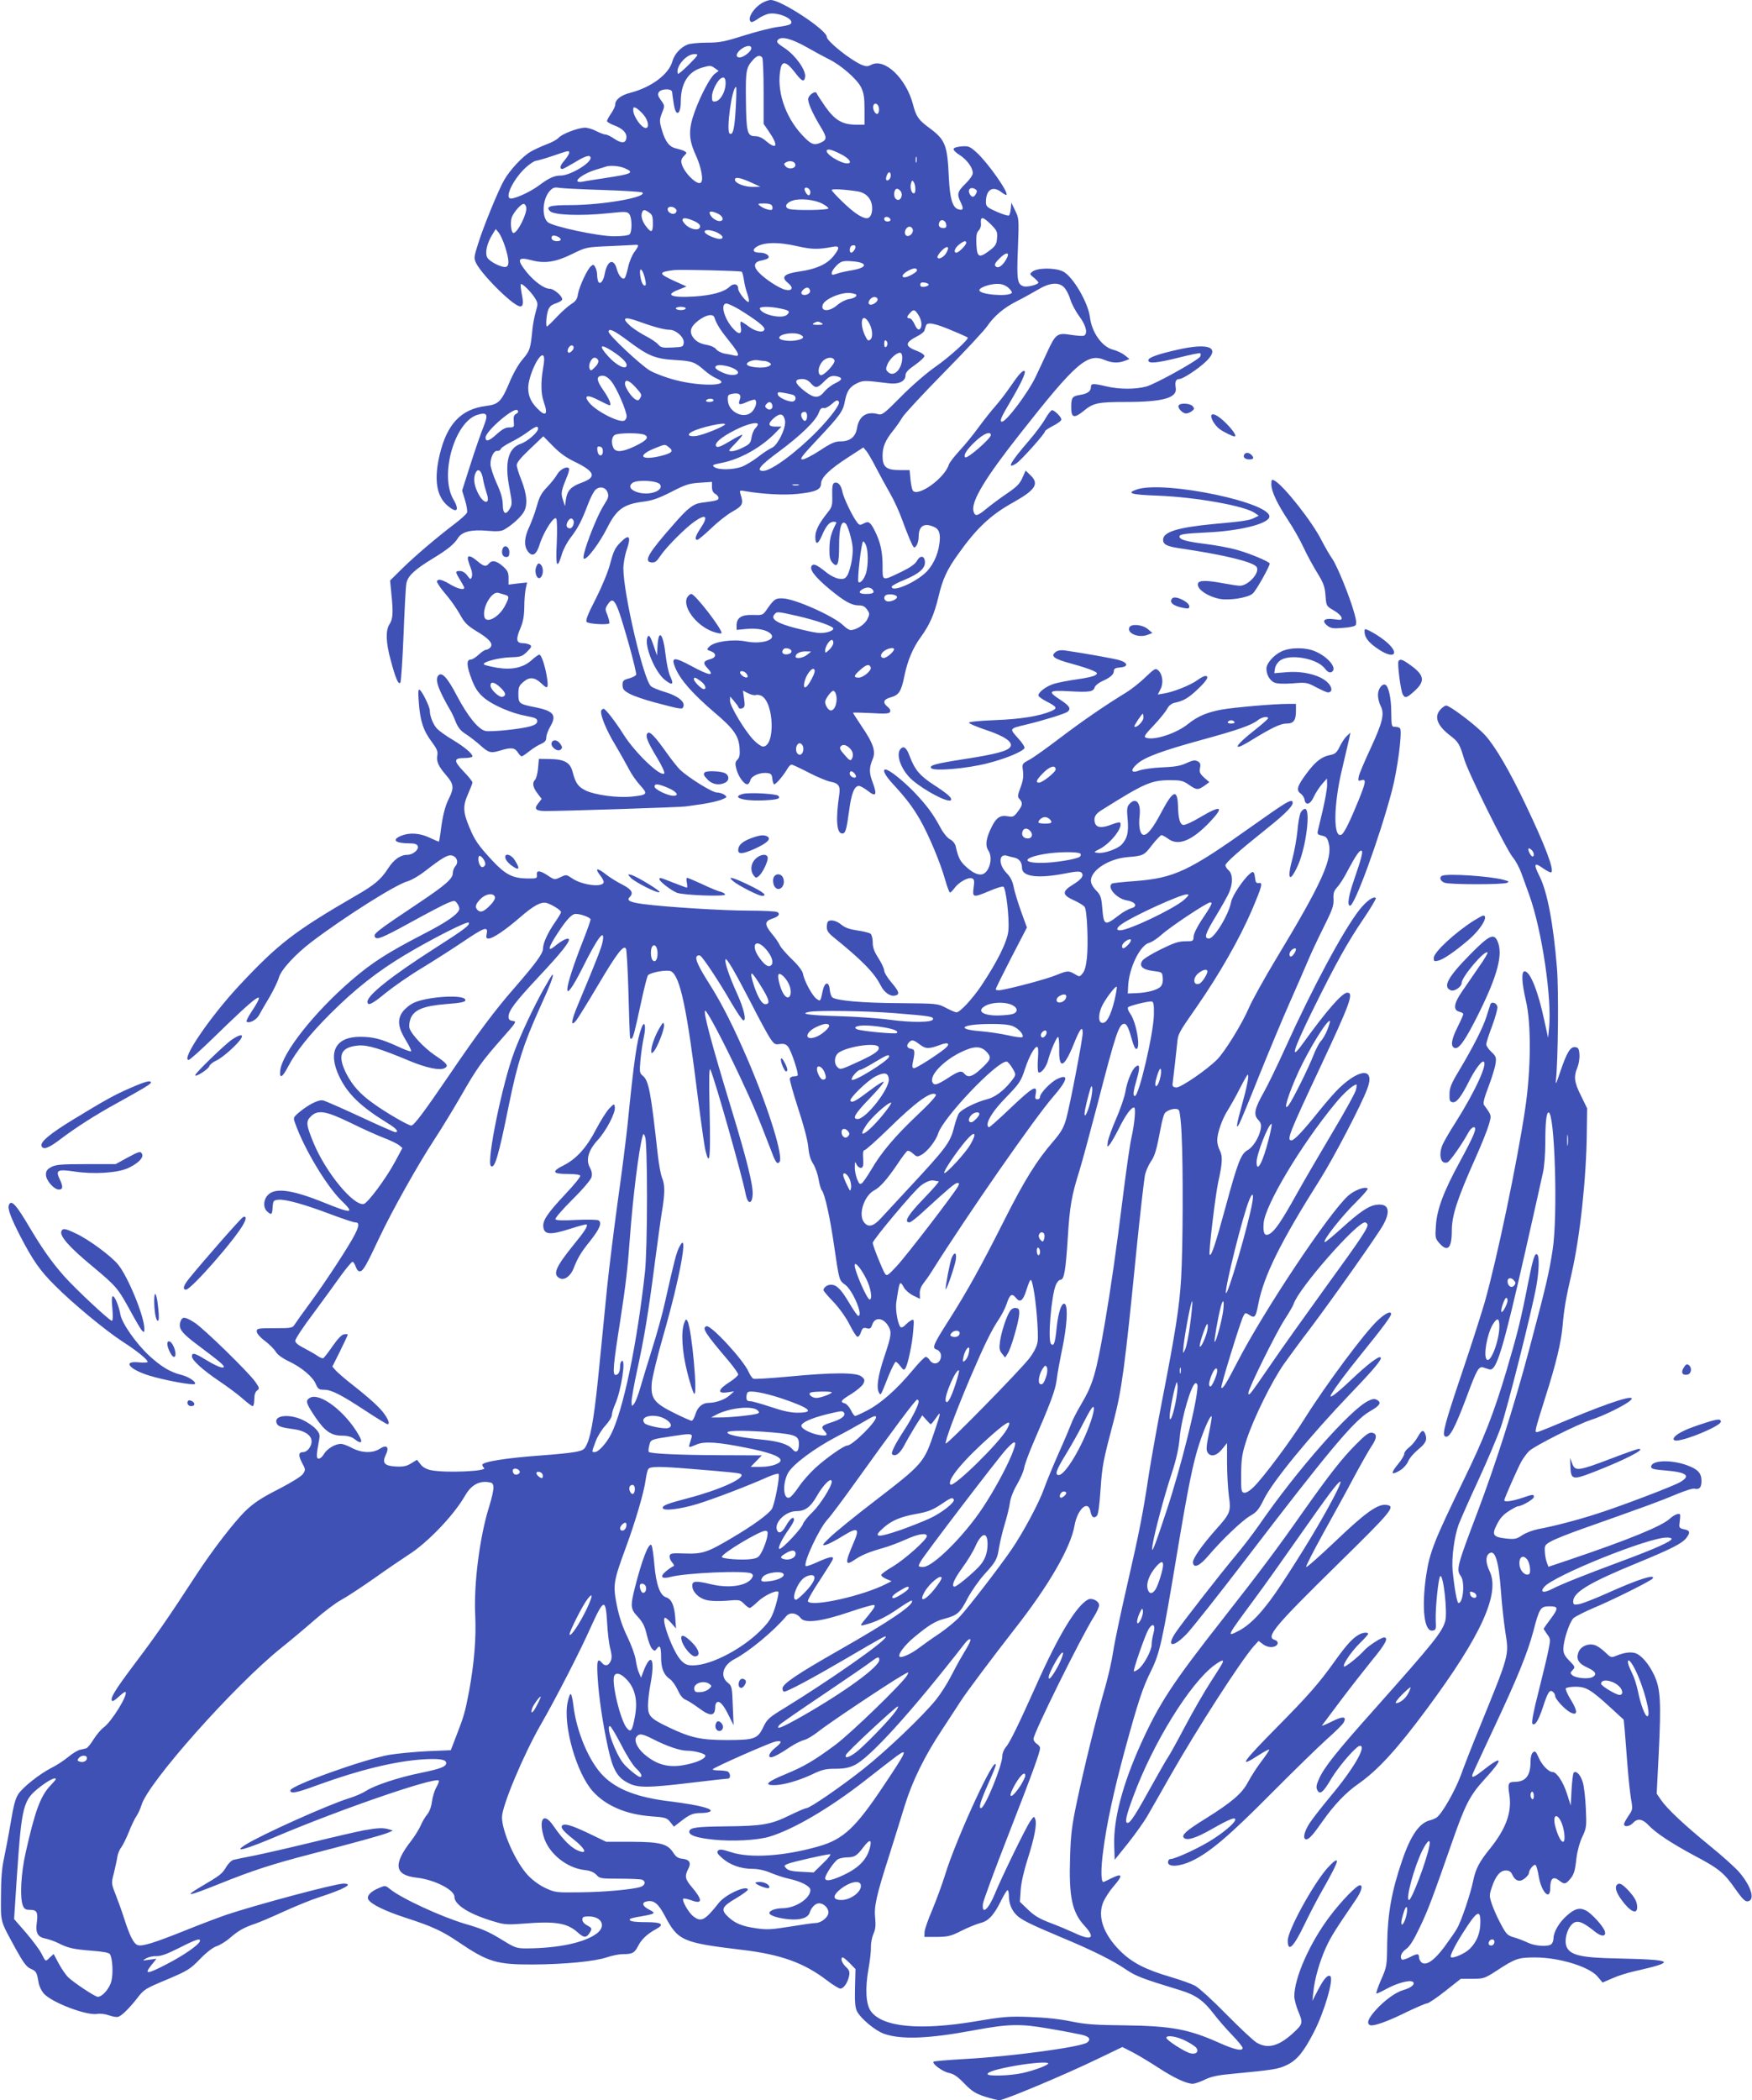 <?xml version="1.0" standalone="no"?>
<!DOCTYPE svg PUBLIC "-//W3C//DTD SVG 20010904//EN"
 "http://www.w3.org/TR/2001/REC-SVG-20010904/DTD/svg10.dtd">
<svg version="1.0" xmlns="http://www.w3.org/2000/svg"
 width="1068pt" height="1280pt" viewBox="0 0 1068 1280"
 preserveAspectRatio="xMidYMid meet">
<g transform="translate(0,1280) scale(0.1,-0.1)"
fill="#3f51b5" stroke="none">
<path d="M4644 12781 c-55 -34 -92 -99 -65 -115 4 -3 23 6 41 19 19 14 48 27
65 31 64 12 166 -37 133 -63 -7 -6 -41 -13 -75 -17 -34 -4 -126 -27 -203 -51
-123 -39 -153 -45 -230 -45 -49 0 -101 -5 -117 -11 -43 -16 -82 -59 -94 -102
-21 -79 -128 -159 -255 -192 -59 -15 -94 -42 -94 -74 0 -9 -11 -33 -25 -53
-14 -20 -25 -41 -25 -46 0 -5 20 -17 44 -26 53 -20 79 -47 74 -78 -4 -32 -29
-33 -73 -4 -21 15 -45 26 -54 26 -9 0 -34 10 -56 21 -22 12 -54 21 -71 21 -43
-2 -138 -38 -159 -62 -10 -11 -43 -29 -74 -40 -31 -12 -75 -32 -97 -45 -48
-28 -124 -109 -160 -171 -34 -58 -128 -287 -160 -391 -25 -79 -26 -87 -12
-116 19 -40 96 -127 170 -195 104 -93 129 -93 109 4 -6 32 -9 60 -6 62 7 8 63
-47 86 -85 19 -30 19 -35 5 -83 -8 -28 -18 -78 -21 -113 -11 -113 -15 -125
-59 -177 -26 -30 -58 -87 -80 -140 -49 -117 -67 -135 -142 -144 -153 -19 -239
-109 -284 -298 -35 -148 -20 -250 46 -308 59 -51 78 -33 38 36 -86 147 7 474
147 516 60 18 67 3 36 -74 -14 -35 -50 -136 -78 -225 l-52 -163 18 -59 c10
-33 15 -66 12 -75 -3 -8 -34 -37 -68 -63 -117 -89 -244 -197 -323 -274 l-78
-77 8 -83 c12 -115 9 -152 -12 -184 -24 -37 -22 -110 7 -216 31 -117 49 -157
60 -138 4 9 13 139 19 290 6 151 13 291 17 312 7 45 49 85 163 154 90 55 129
87 152 124 23 38 81 53 179 44 54 -5 84 -3 100 6 43 23 100 73 121 107 26 43
21 110 -16 202 -14 35 -26 73 -26 86 0 15 27 47 81 98 l81 77 59 -60 c40 -41
81 -71 132 -95 125 -61 136 -94 42 -128 -64 -23 -87 -48 -95 -100 l-6 -43 -13
40 c-13 41 -11 51 30 152 7 18 10 35 7 39 -15 14 -54 -7 -72 -38 -10 -18 -38
-53 -62 -78 -34 -35 -47 -60 -62 -116 -11 -39 -32 -95 -46 -126 -30 -63 -33
-113 -10 -146 28 -40 54 -25 74 41 24 76 88 176 101 156 5 -8 6 -72 3 -148 -8
-145 2 -166 31 -69 8 28 32 74 54 102 45 59 67 102 105 202 15 40 35 79 46 89
26 24 63 16 74 -17 8 -22 4 -35 -22 -75 -51 -80 -140 -317 -123 -328 17 -10
96 95 144 191 55 109 99 141 215 156 58 7 95 20 174 60 87 45 110 52 174 56
l74 5 0 -31 c0 -21 7 -35 20 -42 11 -6 20 -17 20 -25 0 -14 -12 -17 -103 -29
-50 -6 -85 -33 -170 -131 -156 -177 -185 -227 -136 -233 21 -2 31 5 53 38 34
52 148 167 205 208 75 54 92 38 41 -38 -31 -47 -38 -70 -19 -70 6 0 43 31 83
69 39 38 98 85 131 103 63 36 68 47 49 107 -7 23 -6 24 32 17 105 -18 237 -25
317 -16 108 11 142 26 142 63 1 37 51 86 164 159 l94 61 20 -24 c10 -13 36
-58 57 -99 21 -41 59 -110 84 -154 25 -43 57 -113 72 -155 15 -42 38 -101 51
-131 23 -52 25 -54 39 -36 8 11 14 35 14 54 0 67 33 88 95 60 31 -14 40 -44
31 -104 -9 -71 -45 -141 -90 -180 -75 -65 -204 -115 -200 -79 1 6 37 25 80 42
88 37 127 71 122 112 -4 36 -30 37 -49 2 -11 -19 -41 -40 -90 -64 -125 -60
-119 -62 -119 35 0 87 -14 147 -49 216 -26 51 -37 58 -67 41 -21 -11 -26 -10
-39 7 -28 35 -83 150 -90 187 -8 41 -27 62 -49 54 -11 -5 -14 -22 -13 -75 2
-62 -1 -72 -28 -106 -53 -66 -75 -110 -75 -148 0 -52 17 -48 41 10 25 58 46
82 71 82 11 0 18 -3 16 -7 -32 -62 -41 -96 -42 -154 -1 -53 3 -71 18 -88 31
-35 41 -11 41 102 0 112 15 161 41 135 7 -7 21 -44 30 -82 14 -56 15 -80 7
-137 -6 -39 -19 -81 -28 -96 -14 -21 -22 -24 -52 -20 -19 3 -51 19 -70 34 -61
49 -81 59 -93 47 -21 -21 16 -69 107 -145 94 -77 134 -99 182 -99 22 0 35 -8
47 -26 16 -23 16 -28 1 -58 -15 -32 -67 -66 -102 -66 -9 0 -29 13 -44 28 -57
56 -293 162 -369 165 -46 2 -54 -4 -105 -78 -17 -23 -24 -25 -77 -23 -69 3
-100 -17 -100 -63 l0 -28 63 6 c68 6 126 -7 148 -33 29 -36 -64 -62 -156 -43
-77 15 -189 -1 -219 -30 -20 -20 -20 -20 7 -30 37 -14 34 -39 -5 -49 -42 -11
-45 -24 -12 -58 43 -48 5 -41 -102 17 -106 57 -125 55 -98 -10 31 -75 106
-159 240 -274 116 -98 146 -141 152 -213 3 -42 1 -59 -12 -73 -15 -16 -16 -25
-7 -59 12 -45 46 -92 66 -92 7 0 16 11 19 25 7 27 62 50 106 43 20 -2 26 -10
28 -35 2 -18 7 -33 12 -33 10 0 53 50 77 90 9 17 22 30 28 30 6 0 53 -22 105
-49 52 -27 111 -51 131 -55 50 -9 63 -26 55 -78 -23 -154 -16 -238 18 -238 20
0 26 22 42 139 14 106 32 151 60 151 9 0 33 -14 54 -30 50 -40 58 -25 30 50
-23 61 -23 90 1 147 18 44 1 95 -67 194 -29 44 -54 82 -54 85 0 2 49 1 109 -2
84 -5 110 -4 116 6 5 9 0 20 -13 31 -34 27 -27 47 18 59 50 14 64 35 84 135
19 91 51 167 100 234 52 71 81 137 106 241 25 108 52 167 118 259 115 162 199
242 342 321 133 75 156 112 101 164 l-29 28 -20 -45 c-16 -36 -35 -55 -94 -95
-40 -27 -95 -68 -123 -91 -58 -48 -72 -51 -81 -16 -15 59 72 203 287 475 338
430 408 490 513 446 45 -19 83 -20 123 -5 l28 11 -29 23 c-16 13 -48 28 -72
34 -66 17 -129 105 -140 198 -12 91 -103 246 -163 278 -48 24 -155 24 -187 0
-19 -15 -18 -16 9 -38 15 -12 27 -26 27 -29 0 -12 -69 -30 -90 -23 -39 12 -43
38 -35 232 7 179 6 184 -17 230 l-23 48 -3 -35 c-2 -19 -7 -39 -11 -43 -4 -4
-38 6 -74 22 -61 27 -67 33 -67 60 0 75 41 101 94 60 15 -12 29 -19 31 -17 15
14 -111 193 -180 257 -42 38 -50 42 -92 39 -26 -2 -48 -8 -50 -15 -3 -7 14
-24 37 -38 44 -28 80 -77 80 -110 0 -12 -20 -41 -45 -65 -50 -49 -53 -63 -28
-115 19 -39 14 -50 -17 -40 -34 11 -50 66 -56 193 -9 199 -21 230 -120 303
-65 48 -80 69 -99 144 -42 158 -173 283 -254 240 -22 -11 -31 -11 -59 0 -69
30 -212 144 -212 170 0 42 -278 225 -342 225 -13 0 -37 -9 -54 -19z m276 -270
c47 -27 107 -59 133 -72 74 -36 171 -121 196 -171 17 -35 21 -63 21 -136 l0
-92 -52 0 c-84 1 -128 27 -187 110 -27 39 -51 76 -53 82 -6 17 -44 -7 -51 -31
-5 -22 23 -87 76 -175 39 -64 39 -77 1 -95 -43 -19 -60 -12 -115 47 -106 114
-158 277 -130 407 10 46 37 38 85 -24 44 -58 59 -65 64 -29 5 41 -58 129 -121
172 -49 32 -56 40 -45 53 20 24 83 8 178 -46z m-340 -5 c0 -19 -47 -56 -71
-56 -27 0 -23 25 7 49 31 24 64 28 64 7z m-382 -101 c-35 -35 -65 -60 -66 -54
-15 41 50 119 100 119 29 0 29 -1 -34 -65z m449 43 c4 -7 8 -101 8 -208 l0
-195 31 -45 c60 -87 52 -117 -16 -60 -23 20 -45 30 -67 30 -48 0 -54 24 -56
224 -2 179 1 194 46 244 23 25 42 28 54 10z m-289 -64 l23 -16 -24 -18 c-29
-23 -85 -129 -122 -230 -39 -108 -38 -167 4 -260 36 -77 52 -162 32 -174 -24
-15 -103 64 -116 117 -5 18 -1 31 14 46 19 19 19 21 3 30 -9 5 -32 12 -49 16
-42 8 -68 42 -88 112 -17 57 -16 64 6 119 11 27 10 34 -12 63 -18 25 -21 36
-13 49 14 22 78 24 81 2 1 -8 4 -35 8 -60 3 -25 10 -52 15 -60 15 -23 30 6 30
61 0 111 45 183 130 207 49 14 53 14 78 -4z m65 -99 c-3 -49 -33 -99 -61 -103
-19 -3 -22 1 -22 30 0 32 31 95 54 110 21 14 31 1 29 -37z m62 -142 c-7 -129
-17 -169 -37 -157 -23 14 14 284 39 284 3 0 2 -57 -2 -127z m873 -2 c2 -13 -1
-28 -6 -33 -13 -13 -36 28 -28 49 8 21 30 11 34 -16z m-1434 -42 c28 -32 35
-79 13 -79 -27 0 -77 71 -77 110 0 17 3 19 19 11 10 -6 31 -24 45 -42z m1214
-245 c78 -46 41 -71 -40 -27 -60 32 -81 71 -31 59 15 -4 47 -19 71 -32z
m-1668 14 c-1 -7 -14 -28 -30 -47 -27 -31 -31 -51 -11 -51 4 0 37 18 74 40 68
42 97 49 97 27 0 -33 -126 -107 -182 -107 -39 0 -72 -15 -131 -59 -50 -38
-142 -81 -172 -81 -43 0 13 118 89 188 25 23 54 42 63 42 10 1 56 14 103 30
99 34 100 34 100 18z m2117 -55 c-3 -10 -5 -4 -5 12 0 17 2 24 5 18 2 -7 2
-21 0 -30z m-739 -15 c5 -24 -36 -34 -57 -14 -14 15 -14 18 -1 26 22 14 54 8
58 -12z m-1043 -22 c66 -28 51 -36 -116 -61 -57 -9 -119 -18 -136 -22 -75 -13
-13 44 77 72 30 9 60 18 65 20 25 8 79 4 110 -9z m1625 -45 c0 -20 -17 -37
-27 -28 -7 8 7 47 18 47 5 0 9 -9 9 -19z m-845 -46 l50 -23 -43 -1 c-52 -1
-112 22 -112 44 0 19 33 13 105 -20z m995 -38 c0 -19 -4 -27 -12 -25 -15 5
-22 42 -13 66 5 14 7 14 15 2 6 -8 10 -28 10 -43z m-1903 -5 c127 -4 235 -11
239 -15 30 -29 -237 -76 -436 -77 -128 0 -156 -8 -127 -37 24 -24 187 -30 351
-13 112 12 120 11 133 -6 16 -22 17 -106 1 -122 -7 -7 -44 -12 -96 -12 -95 0
-374 60 -403 86 -39 35 -31 144 13 191 19 20 29 23 58 18 19 -3 139 -9 267
-13z m1263 -13 c0 -10 -4 -19 -10 -19 -12 0 -31 35 -24 43 11 11 34 -5 34 -24z
m1010 -9 c-13 -25 -26 -25 -39 -2 -14 26 5 45 31 31 14 -8 16 -14 8 -29z
m-724 14 c48 -7 81 -38 89 -83 7 -44 -7 -81 -31 -81 -29 0 -80 34 -146 98 -38
36 -68 69 -68 74 0 8 77 4 156 -8z m264 1 c16 -19 3 -57 -18 -53 -18 3 -27 30
-18 54 7 18 20 18 36 -1z m-478 -76 c21 -11 38 -24 38 -29 0 -11 -200 -14
-238 -4 -33 9 -23 37 18 51 45 16 133 7 182 -18z m-1804 -23 c7 -36 -53 -156
-78 -156 -14 0 -21 66 -10 96 14 35 60 86 75 81 5 -2 12 -12 13 -21z m1499 9
c3 -9 3 -18 0 -22 -9 -8 -49 4 -72 21 -19 15 -18 15 23 16 29 0 44 -5 49 -15z
m-589 -17 c8 -8 9 -15 1 -25 -14 -16 -49 0 -49 22 0 18 31 20 48 3z m-160 -24
c18 -12 22 -25 22 -65 0 -55 -9 -61 -39 -22 -25 30 -36 66 -27 88 7 19 16 19
44 -1z m416 -5 c30 -14 41 -38 22 -45 -19 -7 -53 12 -66 36 -13 24 4 27 44 9z
m1054 -36 c2 -8 -5 -13 -17 -13 -12 0 -21 6 -21 16 0 18 31 15 38 -3z m-1204
-7 c39 -16 53 -33 38 -48 -14 -14 -58 -2 -82 22 -39 39 -17 52 44 26z m1818
-25 c35 -36 39 -44 36 -82 -3 -38 -9 -48 -47 -77 -63 -47 -75 -41 -79 39 -2
51 1 71 13 83 9 9 16 26 15 39 -5 50 9 50 62 -2z m-274 1 c3 -16 -2 -22 -17
-22 -24 0 -33 13 -25 35 9 23 38 14 42 -13z m-203 -36 c0 -26 -33 -46 -45 -27
-12 20 7 53 28 49 9 -2 17 -12 17 -22z m-2485 -103 c24 -77 25 -112 6 -119
-23 -9 -105 32 -117 59 -13 29 0 85 32 137 l21 34 19 -23 c10 -13 28 -52 39
-88z m1307 81 c30 -19 20 -36 -15 -28 -44 11 -83 34 -76 45 8 14 60 4 91 -17z
m-969 -32 c2 -7 -7 -12 -22 -12 -26 0 -41 14 -31 30 7 11 47 -2 53 -18z m2472
-22 c0 -14 -46 -60 -60 -60 -19 0 -10 29 16 49 29 23 44 27 44 11z m-1027 -21
c88 -20 126 -20 215 -3 42 8 42 -9 2 -58 -40 -49 -105 -78 -203 -92 -98 -14
-119 -34 -73 -71 35 -28 27 -50 -16 -41 -35 7 -122 63 -161 104 -36 37 -32 64
9 73 17 3 36 9 43 13 21 13 -8 36 -45 36 -38 0 -50 12 -30 30 42 34 133 38
259 9z m-973 3 c0 -4 -11 -23 -25 -41 -13 -19 -30 -59 -36 -90 -7 -31 -16 -60
-20 -65 -13 -15 -38 13 -49 54 -19 70 -59 52 -74 -31 -8 -44 -30 -68 -40 -43
-3 8 -6 27 -6 40 0 14 -5 34 -11 45 -9 17 -13 18 -26 7 -23 -18 -72 -125 -80
-171 -4 -30 -14 -44 -42 -61 -20 -13 -60 -49 -89 -80 -29 -31 -55 -56 -58 -56
-8 0 -4 67 7 98 7 22 20 34 45 42 18 6 37 16 40 22 10 16 -47 68 -75 68 -34 0
-94 44 -142 103 -61 77 -53 93 31 71 80 -22 149 -11 248 38 84 41 85 42 230
48 81 4 153 7 160 8 6 1 12 -2 12 -6z m1320 -23 c-6 -10 -15 -19 -20 -19 -15
0 -12 38 3 43 20 7 28 -3 17 -24z m560 -18 c-14 -27 -47 -45 -55 -31 -3 6 8
25 26 43 33 33 50 26 29 -12z m363 -43 c-24 -41 -49 -56 -64 -41 -9 9 -4 20
24 48 43 43 67 39 40 -7z m-893 -17 c48 -13 29 -35 -40 -47 -36 -6 -80 -15
-98 -22 -27 -9 -32 -9 -32 4 0 9 13 29 29 45 24 24 37 29 73 28 24 -1 54 -4
68 -8z m350 -49 c0 -11 -55 -42 -75 -42 -26 0 -12 23 25 42 31 16 50 16 50 0z
m-1660 -43 c6 -23 9 -44 5 -47 -11 -11 -27 16 -32 58 -8 55 12 47 27 -11z
m591 35 c4 -2 10 -24 14 -50 3 -25 13 -64 21 -86 8 -23 12 -44 8 -47 -9 -10
-64 58 -64 79 0 31 -28 36 -54 11 -33 -31 -107 -51 -212 -58 -143 -9 -184 9
-96 42 l47 19 -71 32 c-103 47 -103 56 -4 68 39 4 401 -4 411 -10z m1140 -79
c0 -5 -12 -11 -26 -13 -18 -2 -25 1 -25 13 0 12 7 15 25 13 14 -2 26 -7 26
-13z m486 -19 c15 -13 25 -28 20 -32 -24 -24 -197 -9 -197 17 0 16 61 38 107
39 30 0 50 -7 70 -24z m341 1 c12 -13 29 -45 37 -73 8 -27 33 -73 55 -103 41
-54 53 -107 27 -117 -8 -3 -43 0 -78 5 -83 14 -94 6 -143 -100 -21 -46 -54
-116 -72 -154 -45 -96 -179 -275 -206 -275 -17 0 -6 27 52 124 63 107 95 175
86 184 -10 9 -37 -21 -86 -93 -26 -38 -67 -92 -92 -120 -24 -27 -71 -86 -103
-130 -32 -44 -84 -108 -116 -142 -31 -34 -61 -72 -65 -85 -26 -84 -192 -201
-220 -157 -5 8 -11 39 -14 69 l-5 55 -61 0 c-82 0 -104 19 -104 87 0 54 16 93
64 153 18 22 43 58 56 80 13 22 128 146 255 275 127 129 245 256 262 281 44
64 102 113 181 153 38 19 95 51 128 70 73 44 129 49 162 13z m-1550 -19 c4
-19 -35 -35 -50 -20 -6 6 -3 15 8 26 19 19 38 17 42 -6z m280 -23 c10 -10 -11
-23 -43 -28 -20 -3 -52 -20 -71 -36 -48 -43 -105 -41 -88 3 14 36 122 80 174
69 14 -2 27 -6 28 -8z m132 -30 c0 -17 -36 -39 -50 -30 -16 10 8 45 30 45 11
0 20 -7 20 -15z m-842 -62 c100 -62 152 -102 152 -118 0 -26 -53 -18 -96 15
-21 16 -43 30 -47 30 -4 0 -5 -16 -1 -35 8 -46 -14 -47 -52 -2 -52 61 -73 147
-36 147 10 0 46 -17 80 -37z m-328 7 c0 -5 -13 -10 -30 -10 -16 0 -30 5 -30
10 0 6 14 10 30 10 17 0 30 -4 30 -10z m580 -1 c52 -11 58 -17 38 -37 -28 -28
-154 -1 -166 36 -5 15 57 16 128 1z m840 -41 c22 -35 23 -79 2 -86 -7 -2 -19
12 -27 32 -9 20 -22 36 -30 36 -19 0 -19 9 2 32 22 25 30 23 53 -14z m-1244
-15 c11 -37 39 -80 91 -144 58 -72 66 -94 31 -86 -13 3 -40 9 -61 12 -21 4
-43 16 -51 26 -7 11 -33 23 -62 28 -33 6 -56 18 -72 36 -34 40 -26 72 26 112
48 36 90 43 98 16z m-458 -24 c82 -30 153 -49 184 -49 39 0 90 -46 86 -79 -3
-25 -6 -26 -70 -29 -59 -3 -70 0 -85 18 -10 12 -44 35 -75 51 -31 16 -73 43
-93 60 -60 53 -42 63 53 28z m1396 -1 c24 -37 30 -92 12 -107 -12 -10 -17 -8
-29 16 -40 77 -25 156 17 91z m-284 -8 c11 -7 4 -10 -25 -10 -29 0 -36 3 -25
10 8 5 20 10 25 10 6 0 17 -5 25 -10z m797 -46 c49 -20 90 -39 92 -41 11 -8
-111 -119 -199 -180 -53 -37 -145 -117 -208 -181 -104 -105 -115 -113 -140
-106 -70 19 -116 -12 -128 -87 -9 -52 -43 -79 -99 -79 -34 0 -58 -10 -126 -55
-46 -30 -94 -55 -107 -55 -20 0 -3 22 95 126 135 144 153 168 164 232 12 60
29 85 75 107 37 17 45 17 191 -1 62 -8 103 12 103 49 0 17 16 34 58 63 31 22
57 46 57 54 0 8 -19 21 -42 30 -79 29 -79 51 -1 91 22 11 41 26 43 34 3 8 7
22 10 31 7 23 55 14 162 -32z m-1980 -60 c122 -92 166 -111 286 -118 106 -6
123 -12 181 -63 21 -19 54 -41 73 -49 107 -45 -88 -53 -251 -10 -55 14 -124
40 -155 58 -58 35 -251 216 -251 236 0 24 31 10 117 -54z m1054 35 c27 -14 16
-26 -31 -34 -44 -7 -100 2 -100 16 0 25 95 38 131 18z m529 -54 c0 -8 -4 -17
-10 -20 -6 -4 -10 5 -10 20 0 15 4 24 10 20 6 -3 10 -12 10 -20z m-1920 -40
c-7 -8 -16 -15 -21 -15 -13 0 -11 24 3 38 18 18 35 -3 18 -23z m241 -4 c57
-37 89 -68 89 -86 0 -33 -61 -4 -113 54 -59 65 -49 79 24 32z m1769 -40 c0
-71 -52 -123 -87 -88 -14 13 -14 20 -3 47 14 33 54 70 76 70 9 0 14 -11 14
-29z m-2189 -63 c-15 -88 -14 -157 4 -208 28 -79 11 -93 -42 -37 -37 38 -53
75 -53 123 0 71 69 219 92 196 7 -7 7 -32 -1 -74z m336 46 c3 -10 -4 -26 -20
-42 -24 -23 -27 -24 -33 -8 -9 23 11 66 31 66 9 0 18 -7 22 -16z m1440 0 c7
-19 -69 -100 -86 -90 -18 11 -13 51 10 80 23 29 66 35 76 10z m-427 -4 c8 0
22 -5 30 -10 13 -9 13 -11 0 -20 -30 -20 -144 -8 -137 13 5 15 46 27 72 21 11
-2 27 -4 35 -4z m-191 -44 c69 -32 7 -59 -63 -27 -46 20 -57 35 -33 44 16 6
66 -3 96 -17z m-741 -82 c31 -38 92 -178 92 -212 0 -11 -7 -22 -15 -26 -34
-13 -175 60 -215 112 -34 43 -9 49 59 13 33 -17 63 -31 66 -31 15 0 0 38 -36
90 -45 63 -46 90 -5 90 16 0 35 -12 54 -36z m1399 19 c3 -7 -13 -19 -34 -28
-20 -9 -50 -31 -66 -50 -36 -44 -62 -44 -119 -1 -66 51 -72 76 -16 76 18 0 36
-9 50 -25 29 -33 41 -32 83 11 28 28 42 35 67 32 17 -2 33 -8 35 -15z m-1253
-53 c39 -43 41 -47 26 -70 -7 -12 -14 -12 -27 -4 -25 15 -63 73 -63 95 0 30
25 22 64 -21z m636 -75 c-12 -33 -4 -36 43 -15 23 10 45 16 49 14 14 -9 8 -41
-13 -68 -44 -56 -148 -13 -152 64 -2 31 1 35 28 40 40 8 56 -5 45 -35z m323
29 c20 -6 23 -32 4 -40 -22 -8 -92 22 -95 41 -4 15 1 17 35 11 21 -4 46 -9 56
-12z m-483 -34 c0 -5 -12 -10 -26 -10 -14 0 -23 4 -19 10 3 6 15 10 26 10 10
0 19 -4 19 -10z m764 -9 c9 -14 -50 -94 -131 -177 -129 -132 -281 -244 -331
-244 -45 0 -19 33 94 116 134 99 228 190 245 238 9 24 17 32 29 29 9 -3 30 7
46 21 31 28 40 31 48 17z m-407 -17 c9 -23 -13 -40 -32 -24 -12 10 -13 16 -4
26 15 18 28 18 36 -2z m-1560 -56 c-14 -7 -18 -19 -15 -46 3 -35 2 -37 -28
-37 -23 0 -44 -12 -78 -43 -44 -40 -66 -47 -66 -19 0 39 173 188 194 167 8 -8
6 -14 -7 -22z m1773 -12 c0 -33 -16 -42 -30 -16 -12 23 -6 40 16 40 8 0 14
-10 14 -24z m-135 -27 c10 -42 -44 -155 -81 -169 -14 -6 -52 -30 -83 -55 -31
-24 -76 -51 -100 -60 -54 -19 -141 -20 -166 -2 -16 12 -11 15 45 26 113 22
244 96 329 185 l35 36 -37 0 c-46 0 -48 19 -7 54 36 30 56 25 65 -15z m-365
-25 c0 -11 -132 -65 -175 -71 -48 -6 -61 8 -26 26 48 26 201 60 201 45z m200
-1 c0 -3 -7 -15 -17 -25 -9 -10 -19 -35 -22 -56 -5 -32 -12 -40 -51 -59 -24
-13 -55 -23 -69 -23 -24 0 -22 3 24 50 27 28 45 50 39 50 -6 0 -41 -18 -78
-41 -49 -29 -71 -38 -79 -30 -17 17 28 57 116 101 71 36 137 52 137 33z
m-1340 -26 c0 -22 -65 -78 -106 -92 -77 -26 -99 -115 -68 -272 16 -85 17 -97
3 -121 -25 -45 -44 -35 -44 23 -1 36 -11 73 -38 131 -20 45 -37 97 -37 115 0
44 22 85 42 81 9 -1 18 4 21 12 3 8 30 25 59 40 29 14 75 41 102 61 52 38 66
42 66 22z m651 -38 c28 -15 10 -35 -66 -71 -71 -33 -110 -36 -125 -9 -15 30
-12 69 8 80 23 14 158 14 183 0z m2109 -1 c0 -21 -145 -147 -156 -135 -13 12
9 47 61 96 50 48 95 66 95 39z m-1960 -76 c28 -22 15 -34 -52 -51 -125 -30
-147 4 -31 49 60 24 56 24 83 2z m-405 -22 c0 -36 -29 -33 -33 3 -3 23 0 28
15 25 12 -2 18 -12 18 -28z m-730 -173 c4 -23 14 -59 21 -81 28 -78 -22 -70
-57 9 -21 46 -24 87 -8 116 15 29 36 8 44 -44z m1079 -30 c23 -38 -65 -69
-135 -48 -47 14 -60 38 -33 58 29 21 153 14 168 -10z m844 -4 c-10 -2 -26 -2
-35 0 -10 3 -2 5 17 5 19 0 27 -2 18 -5z m-1373 -213 c9 -15 -4 -50 -20 -50
-21 0 -27 17 -15 40 12 22 25 26 35 10z m1785 -156 c13 -33 13 -119 0 -165
-11 -37 -35 -67 -47 -56 -9 10 18 247 29 247 5 0 13 -12 18 -26z m39 -267 c15
-19 4 -27 -41 -27 -40 0 -49 12 -20 29 24 14 48 13 61 -2z m149 -44 c4 -15
-42 -35 -63 -27 -18 7 -20 30 -2 38 21 8 60 2 65 -11z m-608 -117 c118 -27
220 -63 220 -77 0 -16 -53 -31 -95 -26 -22 2 -85 16 -139 30 -108 28 -149 54
-126 81 16 20 15 20 140 -8z m220 -164 c0 -10 -11 -29 -25 -42 -23 -22 -25
-22 -25 -4 0 22 26 64 41 64 5 0 9 -8 9 -18z m-255 -52 c0 -9 -11 -16 -27 -18
-27 -3 -38 14 -21 32 12 12 48 2 48 -14z m625 13 c0 -15 -45 -53 -62 -53 -25
0 -23 26 4 44 23 16 58 22 58 9z m-529 -33 c-23 -20 -71 -28 -71 -12 0 18 26
32 60 32 l35 -1 -24 -19z m387 -78 c6 -18 -45 -62 -73 -62 -34 0 -32 12 11 49
36 32 54 36 62 13z m-359 -68 c-30 -59 -55 -72 -46 -24 9 44 46 95 60 81 7 -7
3 -25 -14 -57z m-399 31 c7 -9 10 -19 6 -22 -8 -9 -38 9 -44 25 -5 17 23 15
38 -3z m-279 -46 c28 -20 39 -49 19 -49 -14 0 -60 46 -60 60 0 15 8 13 41 -11z
m336 -85 c8 3 24 1 35 -5 77 -41 85 -309 9 -309 -10 0 -36 18 -57 40 -52 53
-144 206 -144 239 l1 26 23 -27 c13 -15 26 -32 28 -39 3 -8 11 -10 22 -6 16 6
18 15 12 58 l-7 50 31 -16 c18 -9 38 -14 47 -11z m487 10 c16 -41 -2 -104 -29
-104 -15 0 -35 30 -35 53 0 16 37 67 50 67 4 0 11 -7 14 -16z m-199 -323 c7
-23 -3 -51 -20 -51 -7 0 -16 7 -19 16 -9 23 2 54 19 54 8 0 16 -8 20 -19z
m285 -11 c21 -21 25 -46 11 -68 -6 -10 -16 -4 -39 23 -33 37 -37 47 -25 58 12
12 33 7 53 -13z m30 -155 c7 -9 10 -18 7 -21 -10 -11 -37 5 -37 21 0 19 14 19
30 0z"/>
<path d="M7180 10669 c-121 -27 -180 -48 -180 -65 0 -22 52 -17 188 17 67 17
125 29 129 26 3 -3 3 -12 0 -19 -8 -21 -274 -169 -330 -184 -67 -18 -166 -17
-242 1 -81 19 -95 19 -95 -4 0 -26 -21 -41 -67 -48 -47 -8 -53 -16 -53 -76 0
-63 17 -69 74 -23 60 50 88 56 255 56 233 0 320 25 308 88 -6 34 1 52 22 52
22 0 116 62 164 108 87 85 17 114 -173 71z"/>
<path d="M7185 10329 c-9 -14 23 -49 45 -49 9 0 25 6 35 14 16 12 17 16 6 30
-15 18 -76 22 -86 5z"/>
<path d="M6372 10248 c-16 -29 -61 -89 -99 -133 -114 -132 -141 -180 -77 -139
30 20 174 181 174 195 0 5 23 20 50 34 28 14 50 31 50 38 0 16 -42 57 -57 57
-6 0 -25 -24 -41 -52z"/>
<path d="M7385 10270 c-9 -15 22 -66 52 -87 26 -18 78 -43 88 -43 28 0 -62
103 -112 129 -14 7 -24 8 -28 1z"/>
<path d="M7585 10030 c-10 -16 4 -30 31 -30 26 0 31 9 12 28 -15 15 -35 16
-43 2z"/>
<path d="M7750 9848 c0 -43 36 -119 105 -223 30 -45 71 -118 91 -161 20 -44
58 -113 83 -154 39 -63 47 -85 51 -139 5 -64 5 -65 50 -91 25 -14 46 -34 48
-44 3 -15 -2 -16 -46 -10 -60 8 -78 -9 -41 -39 20 -16 35 -19 92 -14 38 2 73
9 79 15 8 8 7 29 -6 74 -28 102 -105 290 -135 333 -16 22 -44 72 -64 110 -56
113 -232 336 -288 366 -17 9 -19 6 -19 -23z"/>
<path d="M6930 9817 c-67 -23 -37 -32 130 -38 228 -9 521 -61 587 -104 l26
-18 -24 -12 c-32 -17 -66 -22 -254 -39 -217 -21 -305 -48 -305 -96 0 -28 24
-40 97 -51 272 -40 446 -82 472 -113 26 -31 -48 -116 -101 -116 -12 0 -58 7
-101 15 -102 19 -146 19 -154 0 -11 -31 50 -77 127 -94 58 -13 178 5 207 32
20 17 103 165 103 182 0 11 -121 62 -201 84 -42 12 -128 28 -192 36 -114 14
-157 26 -157 45 0 14 29 18 169 25 194 9 362 50 378 91 33 87 -638 228 -807
171z"/>
<path d="M3782 9494 c-32 -32 -42 -53 -61 -124 -13 -52 -48 -137 -88 -217 -52
-101 -65 -135 -56 -144 12 -12 126 -19 137 -8 3 3 -2 24 -10 47 -16 38 -16 43
0 67 38 58 53 28 131 -247 26 -93 45 -173 43 -180 -2 -6 -22 -17 -44 -23 -34
-9 -39 -14 -39 -40 0 -25 7 -34 44 -54 24 -13 94 -37 155 -53 164 -43 165 -43
172 -24 11 29 -35 65 -111 88 -38 11 -78 27 -87 36 -45 39 -168 564 -168 718
0 30 9 81 21 115 28 82 14 97 -39 43z"/>
<path d="M3064 9456 c-10 -26 0 -51 21 -51 16 0 20 7 20 30 0 33 -30 49 -41
21z"/>
<path d="M2853 9388 c3 -13 11 -37 18 -54 7 -17 9 -40 5 -50 -7 -18 -9 -17
-28 9 -12 16 -29 27 -44 27 -30 0 -30 -5 1 -55 13 -22 25 -43 25 -47 0 -17
-43 -6 -90 23 -29 18 -57 28 -66 25 -15 -6 -14 -9 2 -34 9 -15 35 -47 56 -72
21 -25 53 -72 72 -105 27 -50 44 -67 99 -101 79 -47 105 -77 87 -99 -7 -8 -19
-15 -26 -15 -8 0 -28 -13 -46 -30 -17 -16 -39 -30 -49 -30 -27 0 -25 -40 7
-122 19 -50 37 -78 70 -107 53 -47 170 -98 263 -115 54 -10 66 -16 66 -31 0
-14 -12 -23 -43 -32 -61 -17 -238 -35 -273 -28 -43 10 -107 88 -174 215 -60
115 -95 151 -116 119 -17 -26 5 -86 80 -215 6 -10 20 -40 30 -66 14 -34 32
-55 62 -73 23 -15 60 -44 83 -64 54 -49 66 -53 123 -36 68 21 90 19 109 -10 9
-14 20 -25 24 -25 4 0 25 14 46 31 22 17 54 38 72 45 24 11 32 20 32 40 0 14
12 45 26 69 39 68 18 93 -101 116 -90 18 -95 22 -95 78 0 43 4 53 32 76 36 31
68 28 109 -11 36 -35 42 -30 35 25 -9 70 -35 151 -48 151 -6 0 -27 -15 -48
-34 -50 -45 -118 -60 -208 -46 -36 6 -72 15 -80 19 -23 13 84 43 161 45 62 2
70 5 100 34 27 27 30 34 17 42 -8 5 -28 10 -43 10 -39 0 -44 23 -16 88 18 42
24 77 25 132 0 41 4 92 9 113 l8 37 -57 -6 -56 -7 0 41 c0 33 -6 45 -35 71
-39 34 -66 39 -85 16 -18 -21 -30 -18 -70 15 -42 36 -64 39 -57 8z m225 -213
c27 -8 27 -15 2 -64 -37 -74 -119 -117 -128 -68 -11 58 46 154 85 144 10 -3
28 -8 41 -12z m-29 -564 c34 -32 39 -49 15 -58 -19 -7 -74 44 -74 69 0 26 24
22 59 -11z"/>
<path d="M3270 9348 c-16 -34 4 -86 25 -68 19 16 19 64 0 80 -12 10 -16 8 -25
-12z"/>
<path d="M4189 9159 c-30 -57 53 -169 152 -207 30 -11 55 -16 57 -11 8 20
-161 239 -184 239 -7 0 -18 -10 -25 -21z"/>
<path d="M7147 9154 c-23 -24 3 -47 66 -59 30 -6 37 -4 37 9 0 27 -85 68 -103
50z"/>
<path d="M6884 8975 c-14 -36 58 -65 112 -44 l29 11 -28 24 c-33 28 -104 34
-113 9z"/>
<path d="M8319 8963 c-6 -43 20 -79 90 -124 87 -56 123 -26 51 41 -43 40 -139
96 -141 83z"/>
<path d="M3946 8914 c-19 -51 46 -208 106 -257 46 -37 58 -30 34 20 -10 20
-22 77 -28 127 -15 137 -44 169 -50 56 l-3 -55 -19 55 c-22 65 -31 77 -40 54z"/>
<path d="M7814 8831 c-48 -22 -94 -73 -94 -106 0 -37 20 -72 48 -85 17 -7 54
-9 111 -5 83 7 88 6 145 -24 32 -17 64 -31 71 -31 23 0 28 20 11 45 -36 54
-150 88 -265 78 l-73 -6 4 28 c2 16 15 37 31 49 58 43 223 14 271 -46 16 -21
29 -29 40 -25 43 17 -11 89 -94 126 -57 26 -149 27 -206 2z"/>
<path d="M6436 8827 c-35 -26 -12 -43 96 -72 56 -15 116 -35 132 -43 27 -13
28 -16 13 -27 -9 -7 -58 -18 -109 -25 -51 -7 -114 -19 -141 -27 -48 -14 -97
-51 -97 -72 0 -6 22 -22 49 -36 65 -33 70 -42 27 -60 -72 -30 -185 -48 -341
-54 -98 -4 -159 -10 -158 -16 0 -5 45 -24 98 -42 115 -38 170 -74 155 -103
-14 -27 -87 -46 -279 -76 -179 -28 -216 -38 -205 -55 13 -21 216 -4 344 29
110 28 211 70 225 92 4 6 -14 34 -40 62 -53 59 -54 57 55 83 100 24 232 65
248 77 22 19 13 35 -43 72 -81 53 -74 60 53 53 122 -7 148 -3 155 24 3 10 22
26 43 36 52 23 74 42 74 64 0 13 9 19 38 21 52 4 49 29 -6 45 -36 10 -197 39
-332 59 -22 3 -42 0 -54 -9z"/>
<path d="M8525 8770 c-8 -12 13 -178 26 -202 14 -25 23 -23 69 18 69 62 64 97
-19 158 -51 37 -66 43 -76 26z"/>
<path d="M6983 8673 c-33 -32 -86 -74 -117 -93 -131 -80 -269 -175 -406 -279
-80 -61 -164 -121 -188 -133 -42 -23 -42 -23 -36 -68 4 -33 0 -60 -15 -99 -18
-49 -19 -57 -6 -71 21 -23 19 -38 -11 -77 -23 -31 -30 -34 -60 -28 -46 8 -70
-7 -98 -63 -35 -70 -42 -114 -21 -146 33 -50 1 -146 -47 -146 -27 0 -57 17
-95 53 -31 29 -43 54 -57 119 -4 16 -18 34 -34 42 -16 8 -41 38 -57 68 -47 88
-85 139 -164 222 -68 70 -151 136 -173 136 -21 0 -3 -36 45 -88 81 -88 121
-141 165 -217 52 -91 123 -259 152 -362 13 -46 27 -83 31 -83 4 0 17 13 28 28
25 35 83 67 106 59 14 -6 16 -15 10 -57 -8 -61 -3 -62 97 -20 40 17 77 29 84
26 16 -6 38 -193 31 -267 -6 -67 -66 -188 -166 -338 -56 -82 -129 -161 -151
-161 -6 0 -34 12 -63 27 -52 27 -53 27 -282 29 -224 1 -388 15 -412 36 -6 5
-13 26 -15 46 -4 52 -30 49 -42 -3 -15 -71 -14 -69 -38 -53 -25 17 -75 107
-83 153 -4 19 -29 52 -69 90 -34 33 -67 71 -73 85 -6 14 -27 45 -47 68 -46 56
-46 77 -1 92 41 13 53 29 34 41 -8 5 -86 9 -174 9 -161 0 -506 22 -645 40 -80
11 -102 22 -82 42 26 26 13 47 -45 77 -32 16 -75 43 -97 60 -56 45 -74 42 -36
-6 11 -14 20 -31 20 -38 0 -36 -130 -21 -191 21 -36 24 -37 25 -72 8 -36 -17
-37 -17 -76 9 -50 33 -72 35 -68 5 2 -22 -1 -23 -64 -22 -85 2 -129 25 -206
107 -88 95 -109 125 -143 208 -38 91 -39 128 -6 202 14 32 26 62 26 68 0 6
-22 34 -50 63 -66 69 -66 86 0 86 28 0 50 5 50 10 0 17 -50 59 -122 102 -37
22 -78 51 -92 65 -24 24 -46 77 -46 113 0 22 -46 116 -61 125 -10 7 -11 -10
-6 -76 8 -112 28 -173 78 -239 32 -43 39 -60 35 -82 -7 -38 5 -66 53 -122 48
-55 50 -78 17 -144 -24 -47 -39 -110 -51 -209 -4 -29 -8 -53 -10 -53 -2 0 -27
11 -57 25 -60 28 -122 32 -173 11 -60 -25 -36 -46 53 -46 30 0 44 -5 49 -17 8
-21 -30 -53 -64 -53 -42 0 -83 -29 -118 -84 -42 -65 -81 -99 -191 -162 -381
-221 -477 -295 -718 -553 -179 -193 -354 -451 -306 -451 7 0 74 60 149 133
282 275 331 308 233 159 -19 -29 -32 -55 -29 -58 14 -14 59 9 75 37 9 17 38
67 65 112 26 45 52 99 57 119 13 47 100 142 200 218 203 154 514 350 585 369
22 6 69 33 105 61 107 83 140 102 165 96 31 -8 42 -42 21 -65 -9 -10 -16 -29
-16 -44 0 -32 -46 -72 -195 -172 -274 -183 -291 -197 -279 -216 11 -19 45 -5
220 91 100 55 201 108 224 117 40 16 43 16 56 -2 8 -10 14 -25 14 -33 0 -29
-74 -81 -223 -157 -214 -111 -307 -170 -433 -278 -231 -199 -426 -447 -436
-554 -5 -50 14 -40 48 26 48 92 130 195 257 322 150 150 287 258 454 358 164
98 380 208 390 198 12 -13 -27 -42 -207 -157 -260 -166 -410 -285 -410 -325 0
-29 29 -15 112 54 46 37 146 107 223 153 77 47 191 120 253 162 126 85 148 92
139 46 -5 -25 -3 -30 12 -30 25 0 101 51 191 129 83 72 128 96 161 88 32 -9
89 -44 89 -56 0 -5 -16 -32 -36 -61 -46 -66 -73 -127 -74 -161 0 -31 -44 -90
-175 -241 -115 -131 -228 -282 -395 -528 -158 -232 -217 -310 -233 -310 -18 0
-154 79 -229 133 -82 58 -130 111 -168 186 -55 110 -33 160 76 169 54 4 130
-18 306 -92 105 -44 189 -62 218 -46 27 14 17 28 -61 80 -66 45 -144 129 -153
165 -4 14 0 40 8 60 22 51 79 74 210 85 105 8 131 14 121 30 -19 30 -239 15
-315 -23 -25 -12 -55 -38 -68 -57 -31 -46 -25 -94 23 -172 20 -32 34 -62 31
-65 -3 -4 -41 10 -83 30 -99 45 -149 58 -228 58 -150 0 -198 -93 -127 -242 51
-106 129 -182 291 -282 57 -34 76 -57 50 -57 -6 0 -102 42 -213 94 -110 51
-212 96 -226 99 -28 7 -92 -26 -151 -76 -32 -28 -32 -30 -19 -65 54 -153 189
-378 279 -467 85 -82 70 -85 -105 -14 -206 83 -309 94 -349 36 -20 -29 -19
-70 3 -90 27 -24 31 -22 34 26 3 39 5 42 35 45 43 4 156 -27 320 -89 72 -27
138 -49 147 -49 27 0 27 -18 0 -72 -35 -70 -177 -287 -273 -418 -43 -58 -84
-116 -93 -130 -15 -24 -19 -25 -124 -25 -102 0 -109 -1 -109 -20 0 -11 19 -34
48 -56 27 -20 57 -50 67 -66 11 -19 41 -41 81 -60 78 -37 147 -95 165 -140 12
-28 19 -33 49 -33 45 0 101 -28 256 -130 67 -44 126 -80 131 -80 15 0 8 24
-18 61 -26 38 -88 95 -204 186 -36 28 -76 63 -90 77 l-24 27 47 94 c26 53 47
98 47 101 0 3 -10 4 -22 2 -15 -2 -39 -27 -71 -73 -26 -38 -52 -71 -57 -73 -5
-2 -22 5 -37 16 -16 11 -52 31 -80 46 -36 18 -53 32 -53 45 0 10 48 84 108
163 59 80 135 184 169 232 34 47 67 86 72 86 5 0 14 -14 20 -31 7 -20 16 -29
27 -27 18 3 37 35 118 208 78 165 235 444 332 592 46 70 120 192 165 270 95
166 124 207 249 349 88 99 91 104 66 107 -19 2 -26 9 -26 25 0 37 40 90 184
244 140 149 194 218 183 230 -9 8 -44 -10 -84 -43 -48 -39 -42 -11 16 78 54
83 87 118 110 118 33 0 91 -22 91 -34 0 -6 -18 -59 -41 -117 -131 -331 -135
-430 -7 -176 92 185 137 243 122 160 -6 -35 -33 -105 -149 -382 -44 -104 -49
-145 -12 -100 10 13 70 109 132 214 116 196 156 248 171 223 4 -7 11 -128 15
-268 9 -308 7 -280 18 -280 10 0 19 35 61 230 17 79 35 149 40 156 16 18 118
36 141 24 55 -30 96 -224 163 -767 20 -155 40 -302 47 -327 25 -101 31 -46 25
237 -5 212 -3 276 5 257 28 -63 194 -648 215 -760 12 -60 38 -62 42 -3 4 57
-32 205 -132 533 -118 387 -172 590 -157 590 12 0 111 -188 209 -396 82 -175
110 -241 186 -439 34 -91 42 -103 57 -88 27 27 -60 312 -188 613 -89 208 -162
353 -239 474 -68 107 -89 155 -76 168 6 6 15 7 21 3 17 -10 120 -166 188 -285
34 -57 66 -106 73 -108 23 -8 5 71 -38 165 -46 101 -75 188 -70 205 6 16 57
-73 160 -272 46 -91 97 -184 112 -207 25 -37 31 -41 59 -36 24 3 37 0 50 -15
19 -21 68 -168 59 -177 -3 -3 -14 -5 -24 -5 -10 0 -21 -6 -23 -13 -3 -7 20
-88 50 -181 34 -103 58 -194 62 -235 4 -46 13 -78 30 -104 13 -21 28 -63 33
-94 5 -30 14 -61 20 -68 18 -22 50 -165 75 -340 31 -211 30 -208 67 -235 47
-34 112 -190 80 -190 -5 0 -30 36 -56 80 -49 83 -76 110 -111 110 -22 0 -45
-17 -45 -33 0 -5 27 -37 61 -72 35 -37 75 -93 97 -136 20 -40 42 -75 48 -76 7
-2 17 10 22 27 9 26 15 30 35 25 21 -6 26 -2 35 24 17 48 71 39 100 -16 18
-34 15 -56 -28 -184 -39 -116 -49 -189 -31 -218 11 -17 7 -23 61 112 18 42 36
77 40 77 5 0 18 -12 29 -27 17 -23 22 -25 30 -13 15 23 42 148 48 229 6 71 5
73 -14 63 -11 -6 -25 -18 -33 -26 -7 -9 -18 -16 -26 -16 -17 0 -38 103 -30
154 20 133 21 134 47 88 9 -16 34 -37 56 -48 l41 -20 -1 33 c-1 20 8 43 21 60
13 16 35 47 50 71 224 356 632 942 744 1070 86 99 96 141 23 106 -39 -18 -105
-87 -105 -109 0 -8 -7 -15 -16 -15 -13 0 -15 7 -11 29 13 65 -14 50 -161 -90
-63 -60 -118 -109 -123 -109 -5 0 -9 7 -9 15 0 32 40 92 110 164 87 90 93 99
120 181 24 72 56 130 72 130 7 0 9 -25 5 -75 -3 -41 -1 -77 3 -80 16 -10 49
32 60 77 16 58 51 138 60 138 5 0 7 -33 7 -74 -3 -126 29 -116 87 27 39 98 56
119 56 71 0 -38 -79 -448 -101 -525 -15 -52 -31 -80 -78 -135 -100 -115 -176
-237 -298 -479 -141 -280 -227 -435 -337 -608 -97 -152 -106 -173 -77 -182 25
-8 35 -38 21 -65 -14 -26 -46 -26 -62 0 -7 11 -18 20 -25 20 -7 0 -43 -37 -81
-83 -96 -115 -190 -198 -271 -241 -38 -20 -73 -36 -78 -36 -5 0 -17 16 -26 36
-10 20 -27 38 -37 41 -32 8 -24 19 41 58 33 21 66 49 72 62 10 22 8 28 -12 44
-31 25 -175 25 -445 -1 -109 -10 -205 -16 -213 -13 -7 3 -20 21 -29 41 -29 70
-230 288 -257 279 -30 -10 -10 -41 136 -213 31 -37 57 -74 57 -81 0 -7 -25
-29 -55 -48 -69 -44 -74 -70 -12 -61 l42 6 -28 -25 c-28 -25 -84 -45 -127 -45
-38 0 -68 -26 -81 -70 -7 -22 -17 -40 -23 -39 -6 0 -54 21 -106 47 -123 61
-144 89 -137 182 3 36 35 167 71 292 103 357 156 655 97 538 -18 -34 -32 -91
-87 -335 -14 -66 -50 -196 -80 -290 -29 -93 -62 -202 -73 -240 -11 -39 -27
-79 -35 -90 -15 -19 -15 -18 -16 13 0 18 15 104 34 190 43 199 68 347 106 642
17 129 37 276 45 325 19 113 19 163 1 206 -8 19 -19 81 -26 139 -42 383 -55
453 -91 483 -20 16 -21 23 -15 95 4 42 13 106 21 142 15 69 4 106 -15 54 -27
-71 -45 -193 -85 -594 -9 -85 -36 -299 -61 -475 -24 -176 -53 -410 -64 -520
-11 -110 -31 -315 -45 -455 -28 -291 -49 -427 -75 -487 -17 -38 -22 -42 -72
-52 -29 -6 -120 -15 -203 -21 -221 -16 -365 -39 -365 -58 0 -5 5 -13 11 -19
20 -20 -230 -31 -321 -14 -30 6 -52 18 -66 36 l-22 28 -36 -22 c-27 -17 -47
-21 -92 -19 -71 4 -86 21 -62 72 23 47 5 64 -37 36 -43 -28 -111 -26 -169 5
-26 14 -56 25 -68 25 -34 0 -83 -29 -102 -60 -9 -17 -24 -30 -33 -30 -16 0
-15 21 3 118 5 28 2 38 -22 64 -16 17 -51 41 -79 54 -83 39 -177 28 -159 -19
7 -20 27 -27 102 -37 97 -13 136 -61 96 -118 -8 -12 -24 -22 -34 -22 -31 0
-33 -19 -9 -65 22 -40 22 -44 6 -68 -10 -15 -68 -51 -149 -93 -101 -51 -148
-82 -197 -128 -70 -67 -203 -239 -307 -398 -166 -255 -242 -365 -369 -533
-127 -169 -156 -217 -141 -232 3 -4 22 9 41 27 19 18 37 31 40 28 17 -17 -85
-182 -134 -217 -16 -12 -43 -44 -60 -71 -17 -28 -37 -52 -44 -55 -6 -2 -24 -6
-38 -9 -15 -3 -48 -23 -74 -45 -26 -21 -71 -51 -102 -66 -72 -37 -172 -116
-201 -159 -18 -26 -30 -72 -47 -176 -13 -77 -32 -175 -41 -218 -12 -54 -18
-122 -18 -227 -1 -167 -7 -145 91 -325 46 -83 65 -108 90 -119 34 -15 37 -20
48 -83 3 -21 17 -50 30 -66 46 -55 264 -139 330 -126 16 3 48 -1 70 -9 22 -8
47 -12 55 -9 23 7 67 51 116 113 41 54 49 59 181 114 129 55 142 63 203 126
41 42 79 71 102 78 20 7 56 29 80 50 49 43 85 64 155 87 26 9 104 42 173 74
69 31 163 70 210 85 160 52 220 85 154 85 -50 0 -532 -129 -717 -191 -51 -18
-163 -60 -249 -95 -185 -74 -260 -98 -288 -89 -25 8 -49 55 -84 165 -15 47
-39 113 -53 148 -24 62 -25 65 -9 125 8 34 18 78 21 98 3 21 14 48 25 61 10
14 31 56 46 94 15 38 36 82 47 97 10 15 23 44 29 64 37 135 568 732 853 960
55 44 147 121 204 171 57 50 129 104 161 121 32 17 123 77 203 133 80 57 172
119 204 140 116 72 279 242 347 361 35 61 78 88 131 85 35 -3 40 -6 43 -30 2
-15 -10 -69 -26 -120 -57 -179 -95 -472 -85 -664 6 -142 -6 -289 -38 -464 -24
-125 -30 -147 -76 -266 l-35 -91 -143 -6 c-78 -4 -182 -14 -231 -22 -155 -27
-604 -188 -604 -217 0 -23 38 -15 176 36 242 88 463 142 630 153 101 6 144 0
144 -22 0 -22 -33 -35 -154 -60 -135 -27 -282 -76 -333 -109 -21 -14 -69 -35
-106 -46 -128 -40 -532 -221 -632 -284 -80 -51 3 -28 196 54 400 169 961 361
984 338 3 -3 -4 -21 -15 -41 -11 -19 -23 -58 -27 -87 -4 -33 -15 -62 -30 -80
-13 -16 -30 -45 -39 -67 -9 -21 -35 -63 -58 -93 -112 -144 -101 -209 35 -224
107 -12 229 -74 229 -116 0 -51 96 -110 255 -155 49 -15 77 -16 165 -9 197 16
267 4 331 -53 41 -37 56 -36 80 8 8 15 4 21 -21 34 -18 9 -30 23 -30 35 0 16
7 20 38 20 80 0 109 -59 50 -104 -75 -56 -234 -90 -428 -91 -60 0 -71 4 -141
47 -91 56 -128 72 -235 103 -144 43 -388 155 -457 212 -27 22 -30 22 -65 7
-54 -22 -79 -50 -66 -72 18 -29 103 -70 229 -111 161 -52 221 -80 324 -150
176 -119 230 -135 451 -134 193 1 378 19 450 44 30 10 73 19 96 19 59 0 72 7
94 50 20 40 56 74 110 103 53 29 34 42 -62 42 -79 0 -110 7 -96 20 2 3 31 10
64 15 90 16 94 19 52 41 -44 22 -49 45 -13 51 41 8 68 -14 107 -87 81 -154
106 -165 473 -209 236 -28 376 -79 515 -185 36 -28 73 -50 82 -51 21 0 45 35
54 77 5 26 1 36 -20 56 -25 23 -35 57 -18 57 4 0 23 -16 42 -35 l35 -36 -3
-114 c-2 -86 1 -121 12 -143 23 -45 111 -118 164 -137 104 -37 272 -31 549 21
212 39 282 41 458 10 83 -14 171 -31 198 -37 47 -11 59 -27 35 -47 -35 -28
-464 -86 -747 -101 -101 -6 -186 -13 -190 -16 -12 -12 56 -62 94 -69 29 -6 53
-22 94 -65 46 -47 68 -61 124 -79 37 -12 77 -22 90 -22 29 0 401 156 597 251
l152 73 66 -34 c36 -19 107 -62 156 -94 92 -60 169 -96 207 -96 11 0 44 11 73
25 39 19 82 28 162 35 261 25 286 29 340 55 61 30 102 80 164 201 64 124 122
325 99 340 -16 10 -39 -16 -75 -85 l-34 -66 6 55 c8 81 39 187 77 271 31 67
57 108 180 288 36 52 47 91 27 91 -20 0 -113 -96 -184 -190 -122 -162 -216
-374 -216 -487 0 -18 11 -61 25 -94 28 -67 27 -75 -27 -125 -91 -85 -159 -104
-228 -63 -19 11 -102 89 -185 173 -86 88 -168 162 -191 174 -23 12 -88 35
-145 52 -158 46 -240 89 -313 162 -102 103 -138 211 -99 299 11 24 38 66 61
92 61 70 55 84 -18 47 -22 -11 -41 -20 -44 -20 -15 0 -16 81 -1 190 21 164 64
362 131 610 80 293 109 383 160 485 54 109 70 183 154 687 73 440 103 585 142
703 31 93 66 170 74 163 2 -3 -5 -48 -16 -102 -15 -71 -18 -102 -10 -116 17
-32 55 -25 89 17 l31 38 0 -120 c0 -66 5 -156 11 -201 14 -96 9 -108 -77 -204
-89 -100 -145 -181 -142 -204 5 -36 40 -21 93 41 84 99 208 217 257 245 39 22
52 38 83 101 53 108 281 386 531 647 142 148 191 207 180 217 -10 11 -81 -43
-184 -141 -91 -86 -137 -119 -116 -83 28 47 83 121 183 245 129 159 181 230
181 243 0 22 -35 5 -81 -38 -80 -74 -317 -393 -448 -602 -85 -136 -253 -360
-309 -414 -24 -24 -47 -37 -58 -35 -17 3 -19 14 -18 113 1 95 5 124 33 210 42
129 154 357 228 462 32 45 103 142 159 215 137 182 412 571 446 633 48 87 32
132 -41 122 -48 -6 -100 -41 -216 -146 -49 -44 -93 -81 -98 -81 -22 0 99 155
198 252 38 38 66 71 62 74 -15 15 -81 -10 -119 -44 -118 -107 -513 -699 -677
-1017 -65 -126 -87 -162 -96 -153 -6 6 116 402 134 436 12 23 13 23 38 7 32
-21 38 -13 53 65 34 175 134 377 379 765 79 125 248 448 285 547 50 129 -40
131 -172 5 -24 -23 -78 -85 -120 -137 -95 -119 -152 -180 -169 -180 -31 0 -17
37 176 448 182 388 205 452 164 452 -31 0 -126 -109 -268 -306 -85 -119 -65
-49 55 195 144 292 215 419 313 563 44 65 77 121 74 125 -14 13 -57 -18 -100
-72 -98 -125 -286 -475 -452 -842 -48 -106 -107 -228 -131 -270 -56 -99 -64
-136 -35 -167 18 -19 21 -31 16 -58 -10 -51 -46 -109 -80 -128 -40 -22 -60
-73 -135 -350 -62 -228 -86 -298 -96 -287 -8 7 34 356 52 442 26 116 28 158
10 193 -9 17 -16 44 -16 60 0 46 29 130 64 185 18 29 52 89 75 135 23 45 44
82 47 82 10 0 -4 -73 -36 -187 -32 -115 -38 -154 -16 -113 8 14 64 149 124
300 61 151 143 347 182 435 39 88 87 198 107 245 19 47 64 143 99 213 55 110
65 136 63 176 -2 38 2 51 23 74 14 15 43 60 63 100 48 90 74 129 85 122 10 -6
-1 -47 -46 -178 -34 -98 -43 -157 -24 -157 28 0 179 413 255 700 34 129 64
358 50 380 -3 6 -17 10 -30 10 -22 0 -23 2 -24 88 0 88 -17 162 -37 169 -20 7
-44 -27 -44 -63 0 -19 7 -49 16 -66 25 -48 13 -99 -60 -257 -37 -79 -70 -157
-73 -173 -5 -27 -4 -30 16 -23 31 9 28 -11 -19 -127 -49 -120 -85 -194 -101
-204 -53 -32 -51 182 4 406 19 80 38 161 42 180 l7 35 -23 -22 c-13 -12 -32
-42 -43 -65 -18 -36 -27 -44 -59 -50 -51 -10 -90 -41 -143 -113 -56 -75 -64
-101 -36 -121 11 -8 22 -24 24 -36 6 -40 35 -33 56 14 11 24 34 59 50 78 l31
35 1 -40 c0 -22 -12 -89 -26 -150 -14 -60 -28 -119 -31 -131 -4 -17 1 -22 26
-27 24 -5 32 -13 40 -43 27 -96 -41 -246 -317 -703 -75 -124 -150 -260 -168
-302 -40 -95 -146 -267 -194 -316 -65 -65 -223 -173 -250 -171 -19 2 -24 8
-22 23 6 48 23 195 28 246 5 59 8 63 120 224 137 197 260 413 335 587 63 149
69 171 42 166 -13 -2 -19 5 -21 22 -6 50 -11 54 -34 34 -42 -37 -106 -134
-113 -170 -14 -78 -103 -224 -135 -224 -33 0 -24 28 44 140 35 58 71 122 80
144 22 54 21 109 -4 131 -11 10 -20 24 -20 31 0 15 81 87 255 226 123 98 169
148 152 164 -11 11 -48 -12 -237 -146 -396 -282 -481 -321 -721 -340 -72 -5
-135 -12 -140 -15 -34 -22 28 -93 91 -103 53 -9 68 -37 25 -48 -15 -4 -46 -21
-70 -39 -92 -71 -96 -69 -106 43 -5 64 -10 77 -37 105 -20 20 -32 43 -32 59 0
64 108 134 223 144 97 8 101 10 150 74 26 33 52 60 57 60 6 0 24 -10 41 -22
61 -46 144 -13 253 101 92 97 72 107 -58 30 -46 -28 -93 -49 -103 -47 -20 4
-30 38 -32 113 -3 109 -30 99 -100 -33 -55 -105 -91 -148 -114 -139 -19 7 -27
55 -20 115 9 79 -22 116 -62 72 -15 -17 -17 -30 -11 -93 7 -80 -2 -117 -36
-154 -25 -27 -107 -56 -145 -51 -28 3 -28 4 13 25 68 36 144 136 121 160 -4 3
-24 -2 -47 -11 -63 -25 -98 -22 -106 11 -8 31 3 52 42 76 263 165 301 181 415
182 66 0 80 -3 115 -27 48 -34 57 -34 96 -7 l30 22 -32 28 c-26 24 -30 34 -25
58 5 24 2 32 -14 41 -17 9 -31 6 -69 -11 -35 -17 -72 -23 -147 -26 -55 -2
-117 -11 -137 -18 -54 -21 -61 0 -14 41 47 40 149 78 393 145 212 58 303 89
340 119 25 20 63 27 63 12 0 -4 -33 -33 -73 -65 -135 -105 -152 -145 -31 -70
124 76 179 103 216 103 44 0 58 19 58 79 l0 41 -47 0 c-87 0 -327 -21 -407
-35 -87 -16 -146 -41 -203 -87 -73 -59 -209 -103 -258 -84 -14 5 -5 20 49 76
36 38 72 83 81 100 9 18 26 32 43 36 57 12 86 29 143 83 58 55 72 81 46 81 -7
0 -28 -11 -46 -24 -41 -31 -147 -73 -202 -82 l-41 -7 16 32 c20 37 13 91 -13
115 -17 15 -22 12 -78 -41z m-13 -248 c0 -22 -44 -65 -55 -53 -4 4 45 78 52
78 1 0 3 -11 3 -25z m555 -25 c4 -6 -5 -10 -20 -10 -15 0 -24 4 -20 10 3 6 12
10 20 10 8 0 17 -4 20 -10z m-1090 -290 c0 -16 -80 -80 -101 -80 -24 0 -16 18
27 61 39 39 74 49 74 19z m-37 -302 c21 -21 13 -28 -28 -28 -22 0 -40 4 -40 8
0 14 23 32 40 32 9 0 21 -5 28 -12z m-120 -70 c22 -22 14 -48 -13 -48 -27 0
-41 20 -31 45 7 18 28 19 44 3z m308 -141 c4 -4 3 -12 -3 -18 -15 -15 -157
-38 -233 -38 -123 -1 -113 32 17 54 80 14 206 15 219 2z m-3628 -66 c-2 -9
-10 -16 -18 -16 -15 0 -30 42 -22 64 7 19 44 -26 40 -48z m3225 42 c30 -6 47
-29 47 -62 0 -54 94 -67 261 -35 65 13 92 15 101 6 18 -18 2 -41 -52 -74 -67
-41 -66 -62 4 -94 30 -13 60 -32 67 -40 8 -10 14 -58 17 -134 6 -151 -4 -243
-28 -272 -18 -22 -19 -23 -48 -5 -39 22 -44 22 -116 -7 -56 -23 -254 -76 -333
-90 -20 -3 -33 -1 -33 5 0 5 43 92 95 193 l95 183 -36 99 c-19 54 -40 121 -45
149 -7 35 -19 60 -44 85 -50 52 -47 121 5 104 8 -3 28 -8 43 -11z m-3166 -239
c3 -9 -6 -27 -23 -45 -40 -43 -62 -53 -80 -38 -21 18 -17 37 15 70 32 32 78
39 88 13z m4200 -19 c-63 -55 -336 -185 -389 -185 -26 0 -22 16 10 38 71 50
358 181 397 181 16 0 13 -6 -18 -34z m162 -37 c-6 -13 -32 -53 -57 -90 -25
-38 -45 -79 -46 -96 -1 -28 -3 -29 -51 -29 -40 0 -70 -10 -149 -49 -55 -27
-106 -58 -113 -70 -21 -33 3 -54 67 -62 55 -7 55 -7 58 -43 2 -23 -3 -42 -13
-52 -20 -21 -80 -37 -147 -40 l-53 -2 2 44 c5 112 73 251 129 265 15 4 48 25
73 48 57 51 279 198 298 198 11 0 11 -4 2 -22z m-500 -234 c-26 -27 -39 -31
-39 -10 0 18 40 47 52 40 5 -4 -1 -17 -13 -30z m-2210 -29 c35 -40 49 -81 33
-97 -16 -16 -38 -3 -72 43 -57 79 -24 125 39 54z m-661 -16 c3 -43 -12 -69
-29 -52 -13 13 -15 65 -4 83 13 20 30 4 33 -31z m3892 15 c0 -13 -21 -44 -30
-44 -14 0 -12 24 2 38 13 13 28 16 28 6z m-540 -135 c0 -18 -33 -68 -48 -74
-39 -15 -43 35 -6 64 29 23 54 27 54 10z m-2708 -111 c39 -65 42 -88 13 -88
-20 0 -44 40 -67 107 -36 111 -21 106 54 -19z m154 40 c32 -62 5 -120 -30 -65
-19 29 -39 105 -30 118 8 13 41 -16 60 -53z m1989 -100 c-25 -104 -53 -152
-81 -141 -21 8 -17 62 7 108 26 49 80 118 86 111 3 -3 -3 -38 -12 -78z m-295
19 c0 -19 -21 -37 -42 -37 -23 0 -23 26 0 39 24 14 42 13 42 -2z m534 -112
c-2 -112 -91 -495 -116 -495 -13 0 -10 29 12 104 21 73 18 95 -8 74 -23 -19
-52 -91 -62 -153 -5 -30 -30 -103 -55 -161 -26 -59 -49 -123 -52 -143 -4 -35
-4 -35 12 -16 9 11 35 56 57 100 40 80 73 125 91 125 12 0 4 -94 -16 -185 -9
-38 -32 -200 -52 -360 -40 -324 -74 -559 -111 -775 -53 -305 -71 -366 -144
-490 -28 -47 -55 -101 -61 -120 -7 -19 -41 -100 -77 -180 -35 -80 -75 -176
-88 -214 -29 -83 -126 -265 -198 -370 -71 -104 -261 -351 -316 -410 -25 -27
-81 -73 -125 -103 -44 -29 -100 -69 -125 -88 -44 -34 -106 -62 -116 -52 -13
12 31 71 88 118 89 74 129 99 188 114 75 20 93 35 138 123 23 44 69 109 101
145 74 81 80 93 92 170 6 34 21 96 34 139 13 42 27 99 31 127 4 31 21 75 44
114 20 35 40 80 43 100 3 20 27 85 52 144 110 254 137 327 146 391 4 37 20
122 34 190 29 139 36 254 18 273 -19 19 -42 -45 -52 -145 -9 -92 -17 -114 -34
-97 -21 21 1 290 29 359 7 17 20 32 28 32 23 0 32 54 45 255 12 195 23 257 71
410 17 55 66 237 110 405 113 437 131 490 164 490 15 0 27 -27 48 -103 7 -27
18 -49 23 -50 31 -6 3 163 -36 216 -12 17 -17 33 -12 38 10 10 122 38 143 35
12 -1 15 -17 14 -81z m-863 59 c36 -18 35 -45 -1 -55 -14 -4 -51 -7 -82 -8
-101 -2 -140 30 -75 62 41 20 120 21 158 1z m-716 -49 c214 -17 238 -21 232
-38 -6 -19 -132 -20 -264 -2 -65 9 -207 19 -315 22 -179 5 -237 14 -175 26 53
10 347 6 522 -8z m2637 -100 c-10 -26 -28 -58 -40 -70 -11 -12 -32 -52 -46
-88 -27 -71 -125 -269 -150 -302 -39 -51 -4 64 61 206 66 141 176 319 190 306
2 -3 -5 -26 -15 -52z m-3038 27 c8 -13 -45 -60 -83 -73 -67 -23 -65 27 2 60
45 22 72 26 81 13z m1120 -6 c36 -15 71 -55 58 -67 -4 -4 -43 1 -87 11 -44 10
-119 21 -167 25 -156 12 -117 43 55 44 71 1 119 -4 141 -13z m-789 -7 c65 -11
94 -23 82 -35 -7 -8 -212 11 -240 22 -30 11 -7 24 45 24 28 0 79 -5 113 -11z
m995 -33 c0 -7 -6 -19 -14 -25 -18 -15 -30 11 -13 28 15 15 27 14 27 -3z
m-773 -72 c37 -28 55 -28 128 -1 47 18 60 4 24 -25 -51 -41 -172 -118 -186
-118 -12 0 -14 8 -8 38 14 65 12 77 -12 80 -25 4 -30 21 -11 40 17 17 27 15
65 -14z m-252 -14 c12 -19 -19 -43 -110 -85 -121 -56 -122 -56 -140 -39 -24
24 -19 71 10 90 57 37 224 61 240 34z m663 -35 c27 -32 22 -44 -42 -103 -48
-44 -75 -52 -96 -27 -19 22 -33 19 -101 -25 -68 -44 -86 -48 -96 -24 -15 41
65 126 168 178 86 43 129 44 167 1z m-598 -24 c0 -24 -222 -161 -228 -141 -5
13 37 60 53 60 6 0 44 20 85 45 77 46 90 51 90 36z m749 -67 c27 -45 27 -44
-8 -88 -43 -54 -98 -95 -145 -106 -64 -16 -155 -61 -170 -85 -8 -11 -21 -50
-30 -85 -24 -95 -47 -125 -285 -381 -68 -74 -142 -153 -163 -176 -46 -50 -79
-56 -104 -18 -32 49 6 159 65 190 35 18 77 65 141 159 27 41 55 78 61 81 6 4
21 -3 35 -16 22 -20 26 -21 50 -8 36 19 89 86 103 131 32 98 355 438 417 438
6 0 21 -16 33 -36z m-1144 -26 c14 -35 12 -48 -9 -48 -14 0 -36 41 -36 65 0
28 31 15 45 -17z m2045 -47 c-13 -49 -35 -57 -25 -8 4 17 12 43 18 57 15 38
21 1 7 -49z m-1652 3 c6 -59 -139 -244 -190 -244 -36 0 -16 33 74 126 50 52
88 97 85 101 -4 3 -39 -19 -79 -49 -91 -69 -114 -82 -124 -67 -8 14 101 121
152 148 54 28 78 24 82 -15z m1227 -146 c-19 -74 -41 -105 -31 -43 4 22 15 67
24 100 13 48 18 54 20 33 2 -15 -4 -56 -13 -90z m1621 81 c-3 -17 -68 -135
-144 -262 -76 -128 -176 -299 -222 -382 -89 -160 -130 -219 -162 -236 -29 -16
-40 5 -35 66 8 109 228 477 436 729 53 65 111 116 130 116 2 0 1 -14 -3 -31z
m-2676 -157 c-135 -128 -218 -226 -279 -331 -22 -37 -47 -73 -55 -81 -14 -11
-18 -7 -31 23 -8 20 -15 53 -14 74 0 35 1 36 11 15 6 -13 19 -21 27 -20 13 3
15 14 13 56 -3 36 0 52 8 52 7 0 74 60 149 133 167 164 260 230 286 206 6 -6
-36 -53 -115 -127z m-194 21 c-96 -123 -184 -183 -115 -80 30 46 130 137 151
137 5 0 -11 -26 -36 -57z m1807 -139 c10 -197 8 -693 -3 -874 -10 -174 -35
-330 -114 -736 -30 -153 -66 -355 -81 -449 -38 -252 -59 -359 -135 -690 -38
-165 -76 -345 -84 -400 -8 -55 -31 -156 -51 -225 -50 -172 -128 -489 -171
-694 -30 -142 -37 -199 -41 -335 -8 -241 12 -335 87 -417 71 -77 45 -95 -62
-44 -35 16 -101 44 -147 61 -63 24 -96 43 -134 80 l-50 48 5 73 c3 44 20 117
41 183 42 131 59 217 48 247 -7 20 -8 20 -30 -11 -26 -36 -175 -342 -215 -440
-40 -99 -83 -136 -74 -63 3 20 73 210 156 422 147 377 192 500 192 527 0 7 -9
18 -20 25 -11 7 -20 20 -20 30 0 34 288 617 368 744 18 28 32 60 32 71 0 25
-44 47 -68 34 -72 -39 -181 -220 -317 -526 -106 -236 -160 -348 -184 -374 -11
-13 -21 -37 -21 -53 0 -58 -106 -318 -130 -318 -16 0 -3 42 46 153 24 53 44
103 44 109 0 76 -243 -451 -310 -672 -18 -58 -53 -152 -77 -210 -25 -58 -46
-118 -47 -135 l-1 -30 77 0 c68 1 85 5 150 38 40 20 92 41 115 47 49 12 82 48
126 137 17 35 35 63 39 63 4 0 8 -15 8 -34 0 -44 15 -85 43 -114 28 -31 85
-59 273 -138 188 -78 319 -143 400 -199 60 -40 96 -54 332 -126 91 -28 139
-62 200 -142 26 -34 76 -92 112 -129 36 -37 65 -73 65 -80 0 -21 -51 -10 -144
32 -186 83 -290 102 -571 106 -185 2 -244 6 -330 24 -67 14 -158 24 -250 27
-130 5 -164 2 -330 -26 -345 -58 -572 -36 -642 62 -30 42 -35 139 -14 256 9
50 16 110 15 133 -1 24 6 60 15 81 13 28 15 53 11 95 -8 71 6 136 85 382 32
102 75 239 95 305 46 149 121 303 229 465 45 69 95 145 111 170 32 51 194 267
329 440 209 266 343 498 366 632 18 100 82 159 97 88 7 -37 20 -47 39 -29 9
10 16 62 23 164 10 145 15 170 81 420 48 184 68 332 135 1010 25 248 50 468
56 490 6 22 21 56 34 75 25 36 35 71 60 203 8 44 19 85 26 93 19 23 72 34 85
18 6 -7 14 -75 17 -150z m-5067 73 c71 -35 162 -76 201 -91 40 -15 83 -36 95
-45 l21 -18 -44 -82 c-54 -101 -168 -255 -192 -259 -63 -12 -232 194 -305 371
-46 111 -48 132 -18 162 43 43 92 35 242 -38z m3834 53 c0 -13 -37 -50 -49
-50 -18 0 -20 17 -5 38 15 22 54 31 54 12z m1764 -152 c-35 -141 -74 -213 -74
-140 0 48 72 232 91 232 4 0 -4 -42 -17 -92z m-2564 47 c10 -12 10 -18 0 -30
-16 -19 -40 -3 -40 26 0 23 23 25 40 4z m745 -81 c-30 -52 -150 -182 -159
-173 -8 7 74 129 133 198 54 63 69 49 26 -25z m-1971 -319 c0 -208 -5 -385
-12 -455 -49 -444 -132 -842 -207 -991 -28 -55 -77 -109 -99 -109 -20 0 -20
-2 5 65 11 30 38 74 60 97 21 23 39 52 39 64 0 12 9 42 20 66 37 84 67 280 40
263 -5 -3 -10 -17 -10 -30 0 -35 -10 -55 -28 -55 -19 0 -14 60 28 325 35 227
46 323 60 515 17 235 55 543 77 615 5 18 7 18 16 -5 6 -15 11 -156 11 -365z
m1234 112 c7 -15 12 -40 10 -55 -4 -26 -5 -25 -26 18 -12 25 -22 51 -22 58 0
22 24 8 38 -21z m544 -17 c6 0 -35 -47 -90 -104 -96 -99 -125 -146 -88 -146 8
0 47 30 87 68 152 139 191 172 205 172 12 0 13 -4 3 -22 -23 -43 -314 -422
-373 -485 -53 -57 -60 -62 -71 -46 -16 24 -75 172 -75 188 0 18 251 317 292
348 35 27 65 37 86 31 8 -2 18 -4 24 -4z m1913 -122 c-19 -125 -155 -590 -162
-558 -7 32 104 475 142 566 19 46 28 43 20 -8z m700 -138 c10 -17 -30 -77
-258 -391 -117 -162 -264 -368 -326 -459 -62 -91 -119 -172 -127 -180 -12 -12
-14 -12 -14 1 0 26 169 367 221 447 26 40 51 83 55 95 29 93 383 497 435 497
4 0 11 -5 14 -10z m-1970 -60 c3 -6 3 -20 0 -31 -6 -19 -9 -20 -22 -6 -9 9
-13 23 -10 31 7 18 23 21 32 6z m-25 -111 c0 -10 -4 -19 -10 -19 -5 0 -10 12
-10 26 0 14 4 23 10 19 6 -3 10 -15 10 -26z m-1060 -162 c29 -57 40 -127 21
-127 -15 0 -91 172 -91 208 0 27 37 -16 70 -81z m1019 -57 c17 -79 33 -281 26
-327 -4 -28 -21 -63 -50 -101 -52 -69 -502 -528 -510 -520 -8 8 63 198 151
405 84 196 128 286 173 353 17 25 38 66 47 92 19 59 32 68 56 39 25 -32 43
-21 63 41 28 85 30 86 44 18z m956 -220 c-8 -66 -22 -135 -30 -153 -15 -32
-15 -32 -10 23 9 83 48 287 53 268 2 -9 -4 -71 -13 -138z m202 87 c-6 -57 -45
-202 -53 -195 -4 5 20 147 37 211 14 54 23 45 16 -16z m-98 -128 c-10 -44 -38
-104 -45 -96 -7 7 36 137 45 137 5 0 5 -18 0 -41z m-1509 -14 c0 -19 -24 -29
-46 -21 -13 5 -14 9 -4 21 16 20 50 19 50 0z m55 -124 c-3 -16 -14 -36 -22
-43 -15 -12 -16 -9 -10 21 7 34 26 65 34 57 3 -3 2 -18 -2 -35z m475 -132
c-14 -47 -26 -63 -40 -54 -15 9 -6 59 16 94 14 20 18 21 25 9 5 -8 4 -30 -1
-49z m817 14 c-3 -10 -5 -4 -5 12 0 17 2 24 5 18 2 -7 2 -21 0 -30z m223 12
c0 -23 -31 -95 -41 -95 -13 0 -11 25 7 70 16 40 34 53 34 25z m-1595 -80 c-29
-89 -51 -127 -60 -104 -11 29 65 203 81 186 2 -2 -7 -39 -21 -82z m1340 -118
c-16 -79 -35 -123 -35 -81 0 28 19 130 33 179 11 38 11 39 15 12 2 -16 -4 -65
-13 -110z m135 106 c0 -90 -100 -492 -190 -764 -72 -219 -96 -279 -84 -204 12
75 72 301 115 430 30 91 44 157 50 220 10 121 73 335 98 335 6 0 11 -8 11 -17z
m-2535 -76 c176 -60 206 -87 95 -87 -41 0 -90 11 -161 35 -57 19 -114 35 -126
35 -17 0 -23 6 -23 23 0 13 3 27 8 31 13 14 104 -3 207 -37z m305 37 c0 -9
-68 -34 -93 -34 -29 0 -55 25 -35 33 18 7 128 8 128 1z m530 -56 c-1 -22 -37
-95 -84 -168 -64 -98 -88 -148 -76 -155 21 -13 46 7 73 57 15 29 46 82 68 118
l41 64 24 -27 c13 -15 25 -27 28 -27 3 0 17 17 31 37 33 49 32 37 -9 -83 -64
-190 -66 -193 -370 -427 -116 -89 -235 -186 -265 -215 -50 -48 -53 -53 -28
-48 15 4 61 27 102 53 96 59 108 51 67 -43 -53 -123 -51 -141 10 -99 41 28 88
47 173 71 33 9 93 32 134 50 75 35 131 44 131 22 0 -22 -134 -141 -205 -184
-38 -22 -70 -45 -73 -52 -2 -6 12 -17 30 -25 l33 -14 -30 -15 c-142 -74 -457
-144 -480 -108 -4 6 28 62 70 125 41 63 78 122 81 130 9 23 -16 19 -92 -15
-37 -17 -69 -28 -72 -25 -18 17 82 231 133 285 18 19 92 118 165 220 238 332
371 510 381 510 5 0 9 -6 9 -12z m1050 -119 c-50 -150 -156 -329 -196 -329
-26 0 -15 32 45 129 32 53 76 130 96 171 21 41 45 86 54 99 25 39 26 4 1 -70z
m-2035 68 c12 -10 15 -16 6 -21 -14 -9 -169 -26 -236 -25 l-50 0 30 16 c76 41
212 57 250 30z m530 -17 c11 -18 -14 -38 -68 -56 -67 -21 -75 -29 -54 -52 26
-28 21 -35 -23 -29 -52 7 -115 38 -115 57 0 20 59 46 153 70 92 22 99 23 107
10z m-1087 -40 c34 -21 42 -44 17 -53 -22 -9 -133 13 -146 29 -36 44 65 63
129 24z m1282 12 c0 -30 -144 -172 -175 -172 -20 0 -127 -75 -193 -135 -35
-32 -81 -84 -103 -117 -22 -33 -47 -62 -56 -65 -38 -15 -45 81 -10 148 27 52
160 151 297 223 47 24 116 62 155 85 71 42 85 47 85 33z m798 -73 c-46 -83
-325 -356 -344 -337 -25 25 82 153 255 305 97 85 124 95 89 32z m-1431 -19
c144 -13 163 -21 163 -71 0 -47 -17 -59 -41 -30 -23 28 -83 47 -175 56 -144
14 -227 31 -219 46 8 12 131 11 272 -1z m-491 -30 c-3 -11 -9 -29 -12 -40 -7
-24 -6 -24 42 -4 49 21 132 15 309 -21 130 -26 196 -49 203 -72 6 -21 -54 -43
-119 -43 l-63 0 34 35 34 35 -250 1 c-254 1 -427 9 -439 20 -3 4 -2 22 3 40 9
37 8 36 147 57 103 16 117 15 111 -8z m1949 -112 c-37 -87 -108 -217 -173
-315 -113 -172 -305 -363 -364 -363 -32 0 -33 2 -16 33 20 38 469 626 522 684
61 67 70 55 31 -39z m-1970 -79 c274 -22 316 -27 323 -34 25 -25 -133 -96
-328 -147 -122 -32 -150 -43 -150 -58 0 -21 103 -9 212 24 102 32 298 106 435
167 29 12 55 20 59 16 10 -10 -24 -187 -41 -214 -21 -32 -117 -102 -245 -177
-148 -88 -179 -98 -286 -94 -79 3 -89 1 -92 -15 -2 -10 5 -28 15 -39 13 -16
15 -22 5 -25 -7 -3 -26 -16 -43 -30 -39 -33 -26 -48 28 -34 93 25 462 41 493
21 12 -7 12 -14 4 -27 -29 -48 -137 -65 -247 -39 -97 23 -117 21 -117 -8 0
-36 36 -74 83 -87 26 -7 73 -9 124 -5 80 7 84 6 108 -18 14 -15 30 -26 35 -26
6 0 28 18 51 40 38 36 112 71 124 58 3 -3 -4 -41 -17 -84 -19 -63 -32 -88 -72
-131 -111 -122 -316 -233 -433 -233 -33 0 -48 6 -71 30 -48 48 -127 260 -97
260 5 0 22 -15 37 -32 l29 -33 -5 69 c-6 73 -23 111 -56 121 -37 12 -60 77
-71 198 -5 61 -13 115 -18 120 -17 17 -58 -91 -101 -260 -28 -114 -27 -129 19
-178 30 -33 42 -57 54 -110 9 -37 23 -75 32 -84 15 -15 17 -15 29 1 19 26 26
12 26 -54 0 -66 17 -107 53 -131 14 -9 35 -39 48 -66 15 -34 31 -54 50 -61 16
-7 52 -30 80 -51 71 -53 99 -50 99 11 0 10 5 22 10 25 17 11 41 -16 72 -80
l30 -60 -5 119 c-4 115 -6 121 -31 141 -49 39 -29 108 43 144 86 45 238 170
314 261 22 26 63 21 88 -12 26 -33 124 -21 293 36 76 26 145 46 154 44 11 -2
1 -20 -37 -66 -50 -60 -51 -62 -24 -56 69 17 134 48 207 99 44 30 81 53 84 50
21 -21 -131 -125 -448 -305 -254 -145 -340 -203 -340 -231 0 -10 5 -19 10 -19
20 0 171 81 373 199 239 140 250 146 246 133 -13 -33 -336 -259 -617 -432 -94
-57 -106 -68 -129 -116 -34 -72 -55 -79 -223 -79 -157 0 -220 14 -350 76 -116
55 -130 70 -130 135 0 28 7 89 16 134 29 156 1 196 -47 65 l-11 -30 -13 30
c-8 17 -16 53 -20 80 -4 28 -27 91 -51 140 -30 62 -50 122 -64 192 -24 122
-21 144 52 343 60 162 115 349 124 422 4 29 11 59 17 66 12 15 73 15 242 1z
m-1027 -16 c5 -18 -28 -29 -38 -12 -5 7 -6 17 -3 22 7 12 35 5 41 -10z m139
-18 c3 -9 3 -19 -1 -22 -7 -7 -36 16 -36 28 0 15 30 10 37 -6z m1763 -46 c0
-28 -70 -139 -116 -184 -29 -27 -55 -60 -59 -73 -8 -27 -125 -152 -143 -152
-15 0 15 62 59 123 16 22 29 46 29 54 0 26 -24 8 -48 -35 -24 -43 -45 -53 -56
-27 -17 46 53 115 118 115 53 0 86 24 123 88 41 73 93 124 93 91z m-1200 -43
c0 -31 -16 -42 -28 -19 -12 22 -5 43 14 43 8 0 14 -10 14 -24z m2630 -25 c0
-12 -29 -35 -36 -28 -11 10 5 37 21 37 8 0 15 -4 15 -9z m-686 -40 c10 -16
-75 -83 -148 -116 -39 -18 -118 -49 -174 -69 -148 -51 -175 -47 -105 14 50 44
106 67 203 84 66 12 94 23 143 55 63 43 72 47 81 32z m-1996 -163 c-2 -13 -11
-24 -20 -26 -21 -4 -24 18 -6 36 19 19 30 14 26 -10z m859 -64 c-4 -20 -16
-57 -29 -83 -21 -42 -27 -47 -68 -53 -53 -8 -180 1 -180 13 0 21 229 158 264
159 16 0 18 -5 13 -36z m1343 -44 c0 -58 -17 -102 -57 -143 -46 -47 -131 -117
-144 -117 -22 0 -5 43 46 113 31 42 67 101 80 131 38 86 75 94 75 16z m-1170
-60 c0 -24 -37 -41 -69 -33 -28 7 -27 15 7 35 37 24 62 23 62 -2z m2240 -68
c0 -28 -30 -124 -46 -149 -20 -31 -41 -29 -49 6 -7 35 11 83 49 129 31 36 46
41 46 14z m-2313 -57 c5 -16 -35 -36 -88 -42 -48 -6 -57 0 -41 24 18 29 121
43 129 18z m186 -12 c9 -15 -12 -52 -56 -97 -24 -25 -49 -46 -55 -46 -31 0 8
105 50 134 24 17 54 21 61 9z m777 -11 c0 -5 -13 -27 -29 -48 -62 -85 -116
-111 -76 -38 29 53 105 115 105 86z m-1802 -56 c5 -26 -16 -45 -28 -26 -5 8
-10 23 -10 33 0 24 34 18 38 -7z m1600 -8 c-4 -13 -75 -57 -90 -58 -21 0 -4
22 35 44 47 29 61 32 55 14z m-1961 -123 c-42 -88 -99 -174 -105 -157 -4 13
79 178 110 217 34 44 32 19 -5 -60z m124 -86 c3 -57 11 -128 19 -156 10 -41
11 -58 2 -78 -13 -28 -34 -32 -52 -10 -28 33 -33 15 -27 -87 8 -126 30 -275
63 -428 29 -135 57 -184 124 -217 58 -30 118 -30 385 2 116 14 216 25 223 25
18 0 15 37 -4 44 -9 3 -34 6 -57 6 -22 0 -37 4 -31 8 18 16 349 162 382 168
41 8 41 -4 -3 -39 -34 -27 -47 -57 -25 -57 15 0 57 22 117 63 29 19 67 38 84
42 18 4 56 27 85 50 55 45 423 291 508 340 48 28 48 28 36 5 -24 -45 -346
-357 -440 -426 -130 -96 -188 -130 -304 -178 -109 -45 -131 -66 -69 -66 56 0
148 26 232 65 62 30 84 35 143 35 53 0 83 6 117 22 95 46 347 324 674 744 10
13 23 24 28 24 12 0 1 -24 -42 -95 -20 -33 -53 -94 -74 -135 -21 -41 -61 -104
-90 -140 -83 -102 -297 -306 -440 -420 -135 -107 -328 -240 -349 -240 -7 0
-54 -20 -105 -45 -112 -55 -167 -64 -386 -66 -178 -2 -218 -7 -223 -30 -4 -24
42 -40 148 -51 115 -12 266 -4 340 18 144 43 367 173 583 342 89 70 176 137
194 150 69 49 61 30 -79 -179 -173 -260 -247 -329 -398 -372 -210 -60 -418
-74 -535 -35 -52 17 -68 19 -78 9 -9 -10 -4 -20 26 -46 48 -42 114 -65 184
-65 35 0 75 -9 113 -25 33 -14 83 -30 112 -36 72 -16 128 -45 128 -68 0 -51
-90 -110 -168 -111 -43 0 -82 -14 -82 -29 0 -15 53 -32 116 -38 73 -7 120 8
130 41 10 31 34 56 57 56 28 0 57 -28 57 -56 0 -28 -44 -64 -78 -64 -13 0 -84
-10 -156 -22 -113 -18 -141 -20 -208 -10 -84 12 -128 30 -170 70 -46 43 -38
62 48 112 42 25 75 49 73 55 -11 26 -137 -32 -176 -81 -86 -109 -109 -121
-157 -83 -29 22 -71 97 -61 107 3 3 26 -1 50 -10 70 -26 69 3 -2 86 -37 44
-40 63 -17 107 19 37 7 56 -39 61 -23 2 -37 12 -52 35 -35 56 -79 67 -255 68
l-155 0 -110 53 c-104 49 -143 60 -158 46 -12 -12 7 -35 69 -84 65 -51 86 -88
42 -74 -50 15 -100 63 -166 158 -56 82 -90 43 -58 -67 29 -101 138 -191 248
-204 36 -4 58 -13 74 -30 20 -22 28 -23 142 -23 66 0 127 -3 136 -6 23 -9 20
-33 -6 -43 -43 -16 -224 -33 -373 -34 -145 -2 -152 -1 -210 26 -37 17 -79 48
-108 79 -74 79 -157 266 -157 353 0 68 130 379 237 565 89 154 240 448 303
590 81 179 92 182 101 29z m3253 19 c-25 -45 -31 -13 -8 39 15 32 18 35 21 16
2 -12 -4 -37 -13 -55z m77 -84 c-6 -22 -11 -52 -11 -69 0 -36 -50 -127 -82
-149 -12 -9 -23 -14 -26 -12 -6 7 69 222 89 256 27 44 45 28 30 -26z m-562
-157 c-17 -44 -62 -117 -72 -117 -13 0 2 40 41 108 37 63 55 68 31 9z m-1109
-4 c0 -41 -210 -194 -469 -342 -125 -71 -167 -88 -140 -54 8 9 127 91 264 183
138 93 268 182 290 199 46 35 55 37 55 14z m-1537 -122 c49 -54 65 -126 48
-219 -16 -90 -25 -104 -50 -74 -38 44 -94 274 -77 317 10 26 42 16 79 -24z
m501 -24 c16 -12 16 -14 -3 -31 -11 -10 -35 -19 -53 -19 -26 -2 -34 2 -36 19
-5 35 58 56 92 31z m-1050 -128 c-24 -49 -43 -62 -30 -21 7 21 44 72 52 72 2
0 -7 -23 -22 -51z m2184 -41 c-34 -49 -197 -217 -242 -249 -43 -32 -69 -38
-59 -14 6 18 304 294 316 295 5 0 -2 -15 -15 -32z m-1672 -200 c31 -62 72
-127 90 -144 33 -30 44 -54 25 -54 -12 0 -79 55 -102 84 -49 62 -108 226 -81
226 6 0 36 -51 68 -112z m198 31 c82 -42 162 -69 205 -69 45 0 111 -18 111
-30 0 -18 -48 -41 -118 -55 -103 -22 -179 -2 -256 65 -43 38 -63 84 -46 105
18 22 35 19 104 -16z m-3454 -114 c0 -19 -24 -29 -46 -21 -13 5 -14 9 -4 21
16 20 50 19 50 0z m5720 -108 c0 -7 -13 -33 -28 -58 -50 -77 -83 -89 -46 -16
37 71 74 109 74 74z m-5910 -21 c0 -3 -16 -21 -35 -41 -59 -63 -93 -157 -149
-408 -28 -125 -36 -270 -17 -320 9 -22 17 -27 45 -27 41 0 49 -15 40 -80 -8
-61 6 -86 53 -95 20 -4 55 -16 77 -27 61 -31 92 -38 204 -47 68 -5 107 -12
112 -21 16 -26 21 -117 9 -164 -11 -45 -55 -96 -83 -96 -16 0 -143 84 -179
118 -16 15 -42 53 -59 85 l-31 58 -24 -22 c-26 -26 -24 -27 -51 26 -11 22 -53
78 -93 125 l-73 84 17 261 c30 437 37 465 146 548 53 40 91 58 91 43z m4965
-408 c-18 -83 -73 -138 -188 -187 -56 -24 -87 -27 -87 -8 0 21 57 105 79 116
11 6 37 11 58 11 43 1 57 10 97 63 35 46 50 48 41 5z m-288 -104 l-57 -56 -75
4 c-53 2 -80 8 -91 20 -16 16 -16 18 7 28 24 11 230 58 259 59 8 0 -11 -25
-43 -55z m229 -128 c15 -38 -56 -96 -117 -96 -47 0 -55 20 -21 53 55 51 126
73 138 43z m-4028 -348 c-8 -23 -101 -87 -200 -138 -121 -63 -141 -65 -97 -9
l33 41 -45 -6 c-42 -6 -43 -6 -19 8 14 8 42 15 63 14 27 -1 66 13 139 50 104
53 133 62 126 40z m6011 -607 c30 -15 60 -35 65 -44 15 -23 -5 -40 -38 -31
-34 8 -146 80 -146 94 0 19 65 9 119 -19z m-839 -137 c0 -11 -89 -44 -159 -59
-80 -17 -211 -20 -211 -6 0 14 61 32 175 52 100 17 195 24 195 13z"/>
<path d="M6156 4808 c-22 -34 -52 -126 -60 -184 -6 -41 -4 -54 12 -74 l19 -24
16 25 c20 30 67 192 70 239 2 29 -2 36 -20 38 -14 2 -27 -5 -37 -20z"/>
<path d="M4155 2803 c9 -39 58 -98 81 -98 35 0 28 39 -16 83 -48 50 -76 56
-65 15z"/>
<path d="M4505 2550 c-10 -32 12 -51 31 -25 17 23 14 39 -8 43 -10 2 -19 -6
-23 -18z"/>
<path d="M4364 2295 c-9 -21 3 -45 21 -45 21 0 30 27 15 45 -16 19 -29 19 -36
0z"/>
<path d="M3460 2424 c-29 -139 54 -431 154 -542 80 -88 201 -140 355 -152 87
-6 96 -9 117 -35 l22 -28 39 30 c56 44 77 53 125 53 24 0 49 4 56 9 26 16 -67
40 -243 62 -199 24 -324 72 -407 155 -87 87 -164 269 -183 432 -4 34 -11 64
-15 67 -5 3 -14 -20 -20 -51z"/>
<path d="M4606 1322 c16 -15 74 -35 81 -29 13 14 -22 37 -55 37 -20 0 -32 -4
-26 -8z"/>
<path d="M8782 8477 c-42 -44 -22 -99 58 -160 50 -38 59 -54 85 -142 23 -81
256 -550 296 -599 18 -21 42 -66 54 -100 12 -33 34 -93 48 -133 77 -215 138
-631 120 -807 l-6 -61 -23 105 c-37 176 -86 300 -120 300 -21 0 -18 -69 8
-180 33 -142 31 -419 -5 -660 -49 -328 -173 -919 -247 -1179 -22 -75 -84 -269
-139 -431 -102 -302 -121 -373 -103 -384 26 -16 59 45 132 239 61 165 74 189
101 181 10 -3 28 -9 38 -12 43 -13 82 115 222 732 51 225 98 436 105 469 8 33
14 115 14 181 0 125 7 184 20 184 38 0 57 -630 25 -835 -22 -144 -38 -214
-146 -620 -94 -351 -202 -689 -315 -988 -122 -321 -128 -344 -99 -383 26 -35
15 -164 -14 -164 -9 0 -25 88 -36 197 -7 78 10 208 37 282 12 31 65 152 119
268 54 117 116 263 138 325 39 113 187 699 216 857 17 95 20 187 5 196 -14 9
-25 -24 -55 -175 -45 -230 -65 -308 -132 -535 -77 -259 -138 -414 -258 -660
-183 -377 -209 -442 -231 -585 -29 -198 -13 -345 38 -338 21 3 23 7 20 63 -3
71 16 256 27 268 19 20 46 -221 31 -273 -19 -67 -69 -130 -425 -530 -241 -270
-314 -362 -345 -433 -16 -36 -18 -51 -10 -67 16 -31 36 -15 87 72 46 76 152
198 173 198 43 0 -40 -142 -181 -310 -53 -64 -111 -138 -128 -165 -32 -51 -41
-95 -18 -95 17 0 41 27 100 111 68 97 141 174 216 226 121 85 236 210 423 463
328 443 444 699 378 835 -23 48 -25 88 -5 105 38 32 61 -39 75 -234 5 -72 17
-180 26 -240 23 -149 29 -128 -164 -602 -39 -95 -87 -218 -107 -274 -35 -94
-112 -230 -146 -256 -8 -6 -26 -14 -41 -18 -65 -15 -119 -92 -171 -246 -64
-186 -88 -324 -91 -505 -1 -137 -2 -142 -38 -223 -19 -45 -32 -82 -27 -82 5 0
33 13 62 29 66 36 146 57 161 41 14 -14 -14 -36 -60 -49 -46 -13 -114 -62
-168 -122 -46 -51 -58 -83 -33 -92 21 -7 104 22 219 79 61 29 118 54 127 54 9
0 59 34 111 75 l95 75 71 0 c69 0 74 2 150 51 110 72 130 79 231 79 149 0 332
-57 382 -117 l30 -36 58 25 c32 15 92 34 133 43 265 60 251 71 -105 79 -212 4
-278 19 -303 66 -24 47 9 145 53 156 26 6 54 -8 119 -60 39 -31 68 -30 59 3
-8 29 -80 109 -115 127 -39 20 -69 12 -119 -33 -45 -40 -79 -99 -79 -136 0
-12 -5 -28 -12 -35 -18 -18 -96 -14 -142 7 -23 11 -61 26 -86 33 -41 12 -48
19 -82 83 -21 39 -45 93 -54 121 -16 47 -16 54 0 102 23 69 51 102 85 102 20
0 31 -7 39 -24 18 -40 45 -49 76 -25 14 11 26 26 26 33 0 21 32 58 41 49 5 -5
14 -36 19 -69 16 -96 70 -152 70 -71 0 58 18 74 53 47 32 -25 39 -25 64 3 27
30 34 50 43 134 5 42 20 96 36 129 25 54 26 62 21 173 -3 64 -11 136 -19 160
-13 44 -40 72 -55 57 -4 -4 -10 -51 -13 -104 l-5 -96 -23 72 c-23 72 -63 132
-87 132 -24 0 -65 41 -85 87 -17 38 -22 44 -35 33 -9 -7 -15 -29 -15 -55 0
-88 -29 -125 -100 -125 -35 0 -40 -12 -29 -79 16 -105 -20 -205 -116 -325 -68
-84 -89 -124 -105 -200 -16 -79 -73 -248 -98 -289 -10 -19 -45 -68 -76 -111
-63 -85 -113 -119 -141 -96 -8 7 -15 21 -15 31 0 24 -11 24 -59 -1 -21 -10
-41 -16 -45 -13 -15 15 -4 43 25 64 23 16 47 55 84 133 51 106 75 171 201 531
76 217 105 273 191 368 122 132 117 156 -10 55 -53 -42 -70 -47 -60 -20 3 9
61 134 128 277 142 302 206 458 242 593 37 142 44 152 98 152 56 0 57 -10 5
-80 -22 -29 -40 -55 -40 -57 0 -2 10 -17 21 -33 21 -27 21 -33 9 -92 -6 -35
-34 -148 -60 -253 -31 -120 -45 -194 -39 -200 16 -16 36 16 64 99 30 93 42
111 61 95 8 -6 14 -17 14 -25 0 -19 58 -82 92 -100 46 -24 47 6 4 76 -21 33
-34 64 -31 70 3 5 30 10 58 10 65 0 94 -17 209 -122 l86 -79 6 -62 c3 -34 10
-127 16 -206 6 -79 16 -175 22 -212 12 -66 11 -68 -15 -106 -15 -22 -27 -44
-27 -51 0 -19 35 -14 55 8 26 29 57 25 91 -11 48 -51 141 -112 284 -189 151
-80 180 -104 252 -208 40 -56 56 -72 72 -70 47 7 22 92 -54 180 -23 26 -100
96 -173 155 -157 128 -264 228 -301 282 l-27 39 12 237 c16 327 11 402 -27
485 -34 72 -82 127 -120 136 -29 7 -66 1 -111 -17 -32 -13 -34 -12 -70 23 -21
20 -50 40 -66 43 -40 10 -84 -11 -96 -48 -14 -40 3 -67 57 -91 49 -22 59 -42
30 -57 -25 -14 -102 -7 -123 11 -14 12 -14 15 2 32 16 18 15 20 -20 56 -28 28
-37 46 -37 71 0 53 37 165 62 189 13 11 68 39 122 62 120 50 352 166 361 180
18 29 -92 -6 -280 -91 -74 -33 -151 -63 -170 -66 -31 -5 -35 -3 -35 17 0 55
98 114 380 230 214 88 283 122 309 156 27 34 23 47 -15 54 -22 4 -28 11 -27
25 8 72 9 70 -12 67 -11 -2 -31 -14 -45 -27 -49 -46 -249 -128 -613 -251
l-128 -43 -10 27 c-6 15 -11 45 -12 67 -2 36 1 41 40 62 23 13 106 46 185 74
396 140 488 174 575 211 52 22 102 38 112 35 30 -7 43 7 43 47 0 47 -21 71
-86 95 -100 37 -221 32 -221 -9 0 -12 20 -17 88 -22 129 -11 156 -32 89 -71
-40 -24 -363 -147 -502 -191 -115 -38 -273 -79 -362 -95 -31 -6 -75 -22 -98
-37 -35 -24 -47 -26 -97 -21 -82 9 -91 22 -58 86 18 37 40 61 72 81 26 17 51
30 57 30 22 0 96 43 96 56 0 18 -3 18 -74 -6 -57 -19 -106 -26 -106 -14 0 12
84 202 106 240 13 22 34 50 46 61 36 33 295 163 378 190 76 24 213 92 240 119
43 42 -118 -8 -380 -118 -85 -36 -166 -69 -179 -73 -22 -7 -23 -5 -16 27 4 18
30 103 57 188 64 200 94 328 103 426 9 106 21 175 56 326 50 218 89 571 92
858 l2 145 -37 76 c-42 83 -46 117 -22 174 8 20 14 56 12 78 -2 34 -7 43 -25
45 -30 4 -51 -30 -91 -147 -26 -78 -31 -88 -27 -51 13 121 17 546 6 680 -22
271 -59 467 -107 561 -37 74 -32 86 21 48 25 -18 48 -29 52 -25 17 17 -38 163
-158 414 -96 202 -184 353 -245 420 -51 57 -215 182 -239 182 -6 0 -21 -10
-33 -23z m556 -859 c14 -14 16 -38 4 -38 -5 0 -14 11 -20 25 -12 26 -4 33 16
13z m219 -1795 c-2 -16 -4 -3 -4 27 0 30 2 43 4 28 2 -16 2 -40 0 -55z m-327
-828 c10 -12 10 -18 0 -30 -16 -19 -40 -3 -40 26 0 23 23 25 40 4z m-40 -120
c0 -22 -30 -78 -37 -71 -8 8 18 86 29 86 4 0 8 -7 8 -15z m-50 -158 c0 -87
-53 -227 -77 -203 -22 21 2 156 37 214 27 44 40 40 40 -11z m1050 -1296 c0
-15 -105 -62 -305 -136 -237 -88 -366 -140 -425 -170 -52 -27 -75 -19 -45 15
63 69 627 297 743 299 17 1 32 -3 32 -8z m-881 -125 c17 -20 25 -82 12 -90
-20 -12 -50 14 -57 48 -9 52 17 76 45 42z m-325 -202 c9 -3 16 -13 16 -21 0
-20 -34 -12 -38 10 -4 19 -1 20 22 11z m982 -466 c54 -107 102 -288 76 -288
-14 0 -40 69 -57 151 -8 38 -23 86 -34 107 -26 53 -34 82 -22 82 6 0 23 -24
37 -52z m-106 -97 c32 -23 39 -61 13 -61 -22 0 -113 55 -113 68 0 29 57 25
100 -7z m-1274 -49 c-17 -34 -52 -62 -75 -62 -9 0 5 21 34 50 27 27 51 48 53
46 2 -2 -4 -18 -12 -34z m764 -628 c0 -14 -4 -23 -10 -19 -5 3 -10 15 -10 26
0 10 5 19 10 19 6 0 10 -12 10 -26z m164 -152 c20 -38 31 -118 17 -126 -12 -8
-34 32 -50 92 -17 63 5 87 33 34z m-801 -154 c-17 -89 -107 -328 -124 -328
-23 0 32 203 82 303 32 63 52 75 42 25z m-143 -434 c-15 -51 -35 -61 -25 -11
4 17 12 43 17 57 16 40 22 4 8 -46z m454 -35 c-1 -63 -23 -116 -65 -157 -29
-29 -104 -61 -115 -50 -7 7 26 73 74 148 86 136 108 148 106 59z m86 -113 c0
-18 -16 -29 -30 -21 -13 8 -1 35 16 35 8 0 14 -6 14 -14z"/>
<path d="M3666 8471 c-12 -18 28 -119 84 -210 31 -53 69 -120 84 -149 15 -30
46 -74 69 -99 48 -53 44 -58 -52 -68 -88 -9 -224 10 -281 37 -47 24 -61 44
-80 115 -14 56 -51 76 -140 77 l-65 1 -5 -57 c-3 -31 -11 -63 -18 -70 -19 -19
-14 -46 14 -83 l26 -34 -21 -27 c-27 -34 -16 -46 41 -47 85 -1 834 23 858 28
14 2 61 9 105 15 44 7 96 19 115 27 33 14 34 15 16 29 -11 8 -32 14 -47 14
-27 0 -169 88 -223 138 -15 15 -52 61 -81 102 -73 103 -104 135 -117 122 -16
-16 -3 -50 56 -148 31 -51 50 -93 45 -98 -22 -23 -180 128 -249 239 -48 76
-109 155 -120 155 -5 0 -11 -4 -14 -9z m404 -472 c56 -24 73 -49 35 -49 -35 0
-115 39 -115 56 0 20 23 17 80 -7z"/>
<path d="M3363 8274 c-9 -24 34 -59 54 -43 12 10 12 15 0 33 -18 27 -45 32
-54 10z"/>
<path d="M5491 8237 c-34 -34 3 -133 71 -192 76 -65 217 -139 234 -122 12 11
-18 38 -103 93 -86 56 -117 93 -148 176 -18 49 -35 64 -54 45z"/>
<path d="M4297 8093 c-12 -11 -8 -19 19 -47 28 -28 70 -34 105 -16 28 15 24
49 -7 60 -29 11 -107 13 -117 3z"/>
<path d="M4532 7962 c-18 -4 -33 -11 -33 -17 0 -17 71 -27 158 -23 84 4 104
11 87 28 -12 12 -168 21 -212 12z"/>
<path d="M7929 7848 c-7 -13 -16 -63 -20 -112 -5 -49 -18 -122 -29 -163 -37
-135 -19 -161 33 -45 49 111 78 342 42 342 -8 0 -20 -10 -26 -22z"/>
<path d="M4575 7690 c-53 -21 -75 -42 -75 -72 0 -26 30 -23 103 10 72 33 99
58 76 73 -21 13 -48 10 -104 -11z"/>
<path d="M3080 7577 c0 -18 20 -41 53 -62 33 -21 36 -7 6 41 -20 34 -59 47
-59 21z"/>
<path d="M4605 7565 c-28 -27 -33 -71 -11 -100 12 -17 16 -17 31 -5 22 18 55
84 55 110 0 29 -44 26 -75 -5z"/>
<path d="M3844 7451 c24 -26 159 -95 176 -89 14 4 -138 97 -173 106 -22 5 -22
5 -3 -17z"/>
<path d="M4714 7446 c-3 -13 -1 -34 6 -46 22 -41 69 -6 56 43 -9 36 -53 38
-62 3z"/>
<path d="M8793 7463 c-22 -8 -14 -33 13 -43 30 -12 350 -12 379 -1 17 7 14 10
-20 19 -81 22 -338 39 -372 25z"/>
<path d="M4020 7441 c0 -13 71 -68 106 -82 38 -15 294 -25 294 -11 0 5 -12 13
-27 17 -16 3 -66 24 -112 46 -46 21 -88 39 -92 39 -5 0 -6 -13 -2 -30 3 -16 3
-30 0 -30 -4 0 -40 14 -82 30 -84 33 -85 34 -85 21z"/>
<path d="M4470 7429 c32 -27 154 -89 175 -89 36 0 9 23 -78 65 -101 49 -138
58 -97 24z"/>
<path d="M8984 7189 c-116 -74 -244 -193 -244 -227 0 -21 3 -23 27 -17 31 7
101 55 182 124 76 64 129 151 92 151 -4 0 -29 -14 -57 -31z"/>
<path d="M5047 7183 c-4 -3 -7 -19 -7 -34 0 -21 11 -37 41 -61 172 -139 248
-216 287 -293 21 -43 58 -69 87 -63 32 6 27 24 -20 79 -25 29 -45 62 -45 74 0
11 -16 45 -35 75 -26 40 -35 65 -35 96 0 23 -6 47 -13 53 -8 6 -44 15 -80 20
-48 7 -76 17 -98 35 -29 25 -68 34 -82 19z"/>
<path d="M8961 6982 c-137 -139 -168 -198 -116 -218 21 -8 65 22 65 45 0 37
141 203 158 186 3 -3 -21 -44 -54 -90 -32 -47 -78 -113 -101 -147 -51 -73 -56
-114 -18 -124 14 -3 25 -10 25 -15 0 -5 -16 -41 -35 -79 -38 -76 -44 -117 -18
-127 26 -10 66 47 148 212 115 232 149 362 113 440 -22 49 -52 34 -167 -83z"/>
<path d="M3312 6768 c-64 -116 -135 -267 -177 -378 -72 -190 -170 -668 -143
-696 23 -22 47 58 112 381 51 248 87 361 186 581 65 142 88 204 78 204 -3 0
-28 -42 -56 -92z"/>
<path d="M9085 6678 c-2 -7 -14 -42 -25 -78 -23 -69 -77 -176 -168 -329 -46
-76 -56 -102 -56 -140 -1 -39 2 -46 20 -49 23 -3 52 34 99 128 32 64 72 120
86 120 35 0 -47 -180 -170 -374 -35 -54 -69 -114 -77 -132 -27 -64 -11 -124
30 -108 15 6 87 108 128 183 9 17 24 31 32 31 23 0 2 -50 -87 -214 -97 -178
-138 -287 -144 -387 -5 -73 -4 -77 23 -108 49 -54 74 -28 74 78 0 94 34 197
150 456 32 72 66 157 75 188 18 62 19 56 -29 123 -7 8 2 45 28 112 21 55 40
118 43 141 5 36 2 44 -26 70 -17 16 -31 37 -31 46 0 10 16 60 36 112 19 52 34
105 32 116 -3 24 -36 36 -43 15z"/>
<path d="M4023 6539 c-27 -43 -53 -113 -53 -142 0 -19 2 -19 14 -7 22 23 68
139 64 164 -3 18 -6 17 -25 -15z"/>
<path d="M1414 6464 c-43 -29 -224 -204 -224 -217 0 -15 80 36 86 55 3 10 22
25 42 34 36 15 134 102 153 137 14 26 -11 22 -57 -9z"/>
<path d="M4760 6341 c0 -19 23 -71 31 -71 13 0 11 17 -6 50 -15 30 -25 38 -25
21z"/>
<path d="M799 6171 c-102 -44 -155 -74 -351 -193 -141 -86 -203 -137 -195
-162 9 -26 43 -14 110 37 97 74 221 153 347 222 159 88 210 118 210 127 0 16
-36 6 -121 -31z"/>
<path d="M3713 6043 c-17 -18 -52 -74 -79 -125 -57 -111 -119 -180 -197 -220
-77 -38 -70 -53 23 -53 46 0 75 -4 77 -11 2 -7 -38 -56 -89 -110 -108 -115
-141 -162 -136 -201 5 -48 41 -51 158 -14 56 18 103 31 106 28 9 -9 -13 -43
-81 -126 -108 -133 -127 -179 -84 -201 28 -16 66 11 85 58 26 67 46 100 101
168 59 75 74 111 52 126 -8 5 -65 6 -135 3 -82 -5 -124 -3 -128 4 -4 6 43 60
103 120 64 63 113 121 117 137 5 18 1 38 -11 60 -25 46 -7 106 49 166 50 54
109 166 104 199 -3 24 -4 24 -35 -8z"/>
<path d="M774 5743 l-69 -38 -180 0 c-153 0 -185 -3 -213 -18 -24 -13 -32 -24
-32 -46 0 -35 49 -91 79 -91 25 0 27 18 4 65 -25 53 -12 60 90 45 117 -18 258
-9 324 19 59 26 98 63 90 85 -9 22 -15 21 -93 -21z"/>
<path d="M54 5455 c-9 -21 13 -79 70 -190 76 -146 120 -210 211 -300 105 -106
309 -275 411 -341 86 -55 154 -110 154 -124 0 -5 -25 -6 -55 -3 -99 10 -59
-42 62 -80 93 -29 271 -62 281 -52 11 11 -37 44 -81 55 -69 17 -124 50 -197
117 -80 74 -166 197 -176 251 -9 52 -34 112 -46 112 -7 0 -8 -27 -3 -75 4 -45
3 -75 -3 -75 -14 0 -224 196 -291 272 -76 86 -133 167 -211 298 -82 139 -112
172 -126 135z"/>
<path d="M1483 5383 c-12 -4 -247 -272 -330 -375 -35 -43 -42 -68 -19 -68 31
0 308 316 352 403 17 32 15 46 -3 40z"/>
<path d="M374 5295 c-11 -28 49 -97 186 -210 152 -127 158 -135 236 -277 31
-57 62 -110 70 -118 12 -12 14 -11 14 12 0 75 -101 320 -161 392 -43 52 -179
152 -254 187 -68 33 -83 35 -91 14z"/>
<path d="M5801 5133 c-11 -28 -41 -186 -36 -191 5 -5 55 139 61 178 8 47 -8
54 -25 13z"/>
<path d="M940 4875 c0 -67 10 -125 23 -125 6 0 7 26 2 72 -8 91 -24 124 -25
53z"/>
<path d="M1101 4748 c-16 -44 3 -71 110 -150 128 -96 158 -121 153 -130 -7
-10 -48 7 -115 48 -63 38 -79 42 -79 17 0 -23 67 -84 170 -153 49 -33 112 -80
140 -105 28 -25 55 -45 60 -45 6 0 10 19 10 41 0 28 6 46 17 54 16 12 15 16
-10 52 -41 59 -316 327 -371 362 -59 37 -74 38 -85 9z"/>
<path d="M4171 4737 c-21 -54 -13 -178 19 -303 16 -64 35 -122 41 -128 24 -23
-14 395 -40 442 -8 15 -11 13 -20 -11z"/>
<path d="M1020 4609 c0 -25 27 -79 40 -79 24 0 0 84 -26 94 -9 3 -14 -2 -14
-15z"/>
<path d="M10264 4465 c-19 -29 -9 -49 22 -43 24 4 30 41 10 57 -12 10 -18 8
-32 -14z"/>
<path d="M1888 4280 c-27 -16 -23 -32 32 -114 60 -89 98 -116 166 -116 33 0
57 -7 74 -20 42 -33 54 -25 29 20 -82 146 -241 267 -301 230z"/>
<path d="M8341 4262 c-109 -52 -436 -423 -666 -757 -38 -55 -104 -140 -146
-190 -84 -100 -312 -392 -359 -460 -65 -94 -21 -102 65 -12 33 35 191 234 350
442 514 672 669 858 765 913 64 37 74 54 42 71 -13 7 -28 5 -51 -7z"/>
<path d="M1145 4260 c-8 -13 3 -30 20 -30 23 0 27 18 6 30 -13 7 -22 7 -26 0z"/>
<path d="M10358 4116 c-94 -31 -148 -60 -156 -84 -2 -7 5 -12 15 -12 60 0 273
90 273 115 0 21 -22 18 -132 -19z"/>
<path d="M8641 4040 c-12 -22 -36 -50 -52 -62 -16 -12 -29 -29 -29 -39 0 -9
-16 -36 -35 -59 -51 -61 -47 -76 12 -40 18 11 39 35 47 53 7 19 34 50 59 71
49 40 58 60 46 94 -12 31 -22 28 -48 -18z"/>
<path d="M8267 3998 c-87 -87 -162 -183 -328 -418 -153 -218 -254 -353 -483
-645 -309 -393 -390 -517 -503 -767 -110 -244 -166 -457 -161 -614 l3 -89 82
102 c44 56 99 132 120 170 22 37 81 142 133 233 164 289 431 703 512 796 l30
33 27 -20 c17 -13 39 -19 57 -17 35 4 45 33 15 43 -57 18 -6 79 387 465 329
323 351 350 294 358 -52 8 -128 -46 -309 -219 -98 -93 -179 -165 -181 -159 -2
6 46 99 106 208 60 108 145 262 187 342 43 80 91 164 107 188 33 48 33 76 0
80 -17 3 -41 -15 -95 -70z m-140 -330 c-74 -141 -190 -333 -312 -518 -106
-162 -188 -251 -267 -291 -72 -37 -72 -36 96 191 55 74 174 241 264 370 192
274 249 350 263 350 6 0 -14 -46 -44 -102z m-678 -1009 c-6 -12 -39 -64 -74
-118 -34 -53 -102 -170 -150 -261 -48 -91 -95 -176 -105 -190 -10 -14 -52 -88
-95 -165 -101 -183 -134 -235 -151 -235 -19 0 -10 42 34 160 120 326 347 693
496 802 46 33 61 36 45 7z"/>
<path d="M9815 3908 c-195 -74 -213 -76 -231 -28 l-13 35 2 -54 c3 -79 14 -82
133 -36 195 75 335 147 282 144 -7 0 -85 -27 -173 -61z"/>
<path d="M8285 2838 c-39 -21 -78 -64 -148 -162 -94 -132 -161 -209 -350 -400
-217 -220 -241 -255 -117 -175 34 22 64 38 67 36 2 -3 -19 -34 -46 -70 -28
-36 -65 -94 -83 -128 -37 -70 -97 -122 -267 -228 -110 -68 -140 -96 -124 -112
19 -19 74 -2 173 55 106 60 140 73 140 56 0 -20 -78 -85 -160 -134 -82 -49
-209 -106 -234 -106 -9 0 -16 -9 -16 -20 0 -31 71 -27 145 8 109 52 226 151
480 407 138 139 292 289 342 334 51 45 98 91 104 103 20 38 -5 40 -74 5 -37
-18 -63 -29 -58 -23 4 6 55 74 113 151 58 77 144 187 191 245 82 99 104 140
74 140 -18 0 -98 -52 -122 -80 -33 -37 -115 -103 -122 -97 -10 11 44 91 96
142 28 27 51 53 51 57 0 11 -32 9 -55 -4z"/>
<path d="M2219 1645 c-41 -8 -187 -41 -324 -75 -136 -33 -294 -69 -349 -80
-56 -11 -111 -22 -122 -25 -12 -3 -32 -22 -44 -42 -26 -44 -35 -51 -154 -121
-111 -66 -82 -61 115 18 201 81 320 119 554 180 270 70 445 118 475 132 l25
11 -25 8 c-36 10 -65 9 -151 -6z"/>
<path d="M8090 1413 c-88 -101 -240 -379 -240 -440 0 -76 36 -40 104 102 29
60 78 155 110 210 49 85 86 158 86 171 0 15 -24 -3 -60 -43z"/>
<path d="M9857 1313 c-15 -15 -5 -48 29 -94 52 -71 94 -90 94 -43 0 34 -15 61
-58 107 -35 36 -52 44 -65 30z"/>
</g>
</svg>
